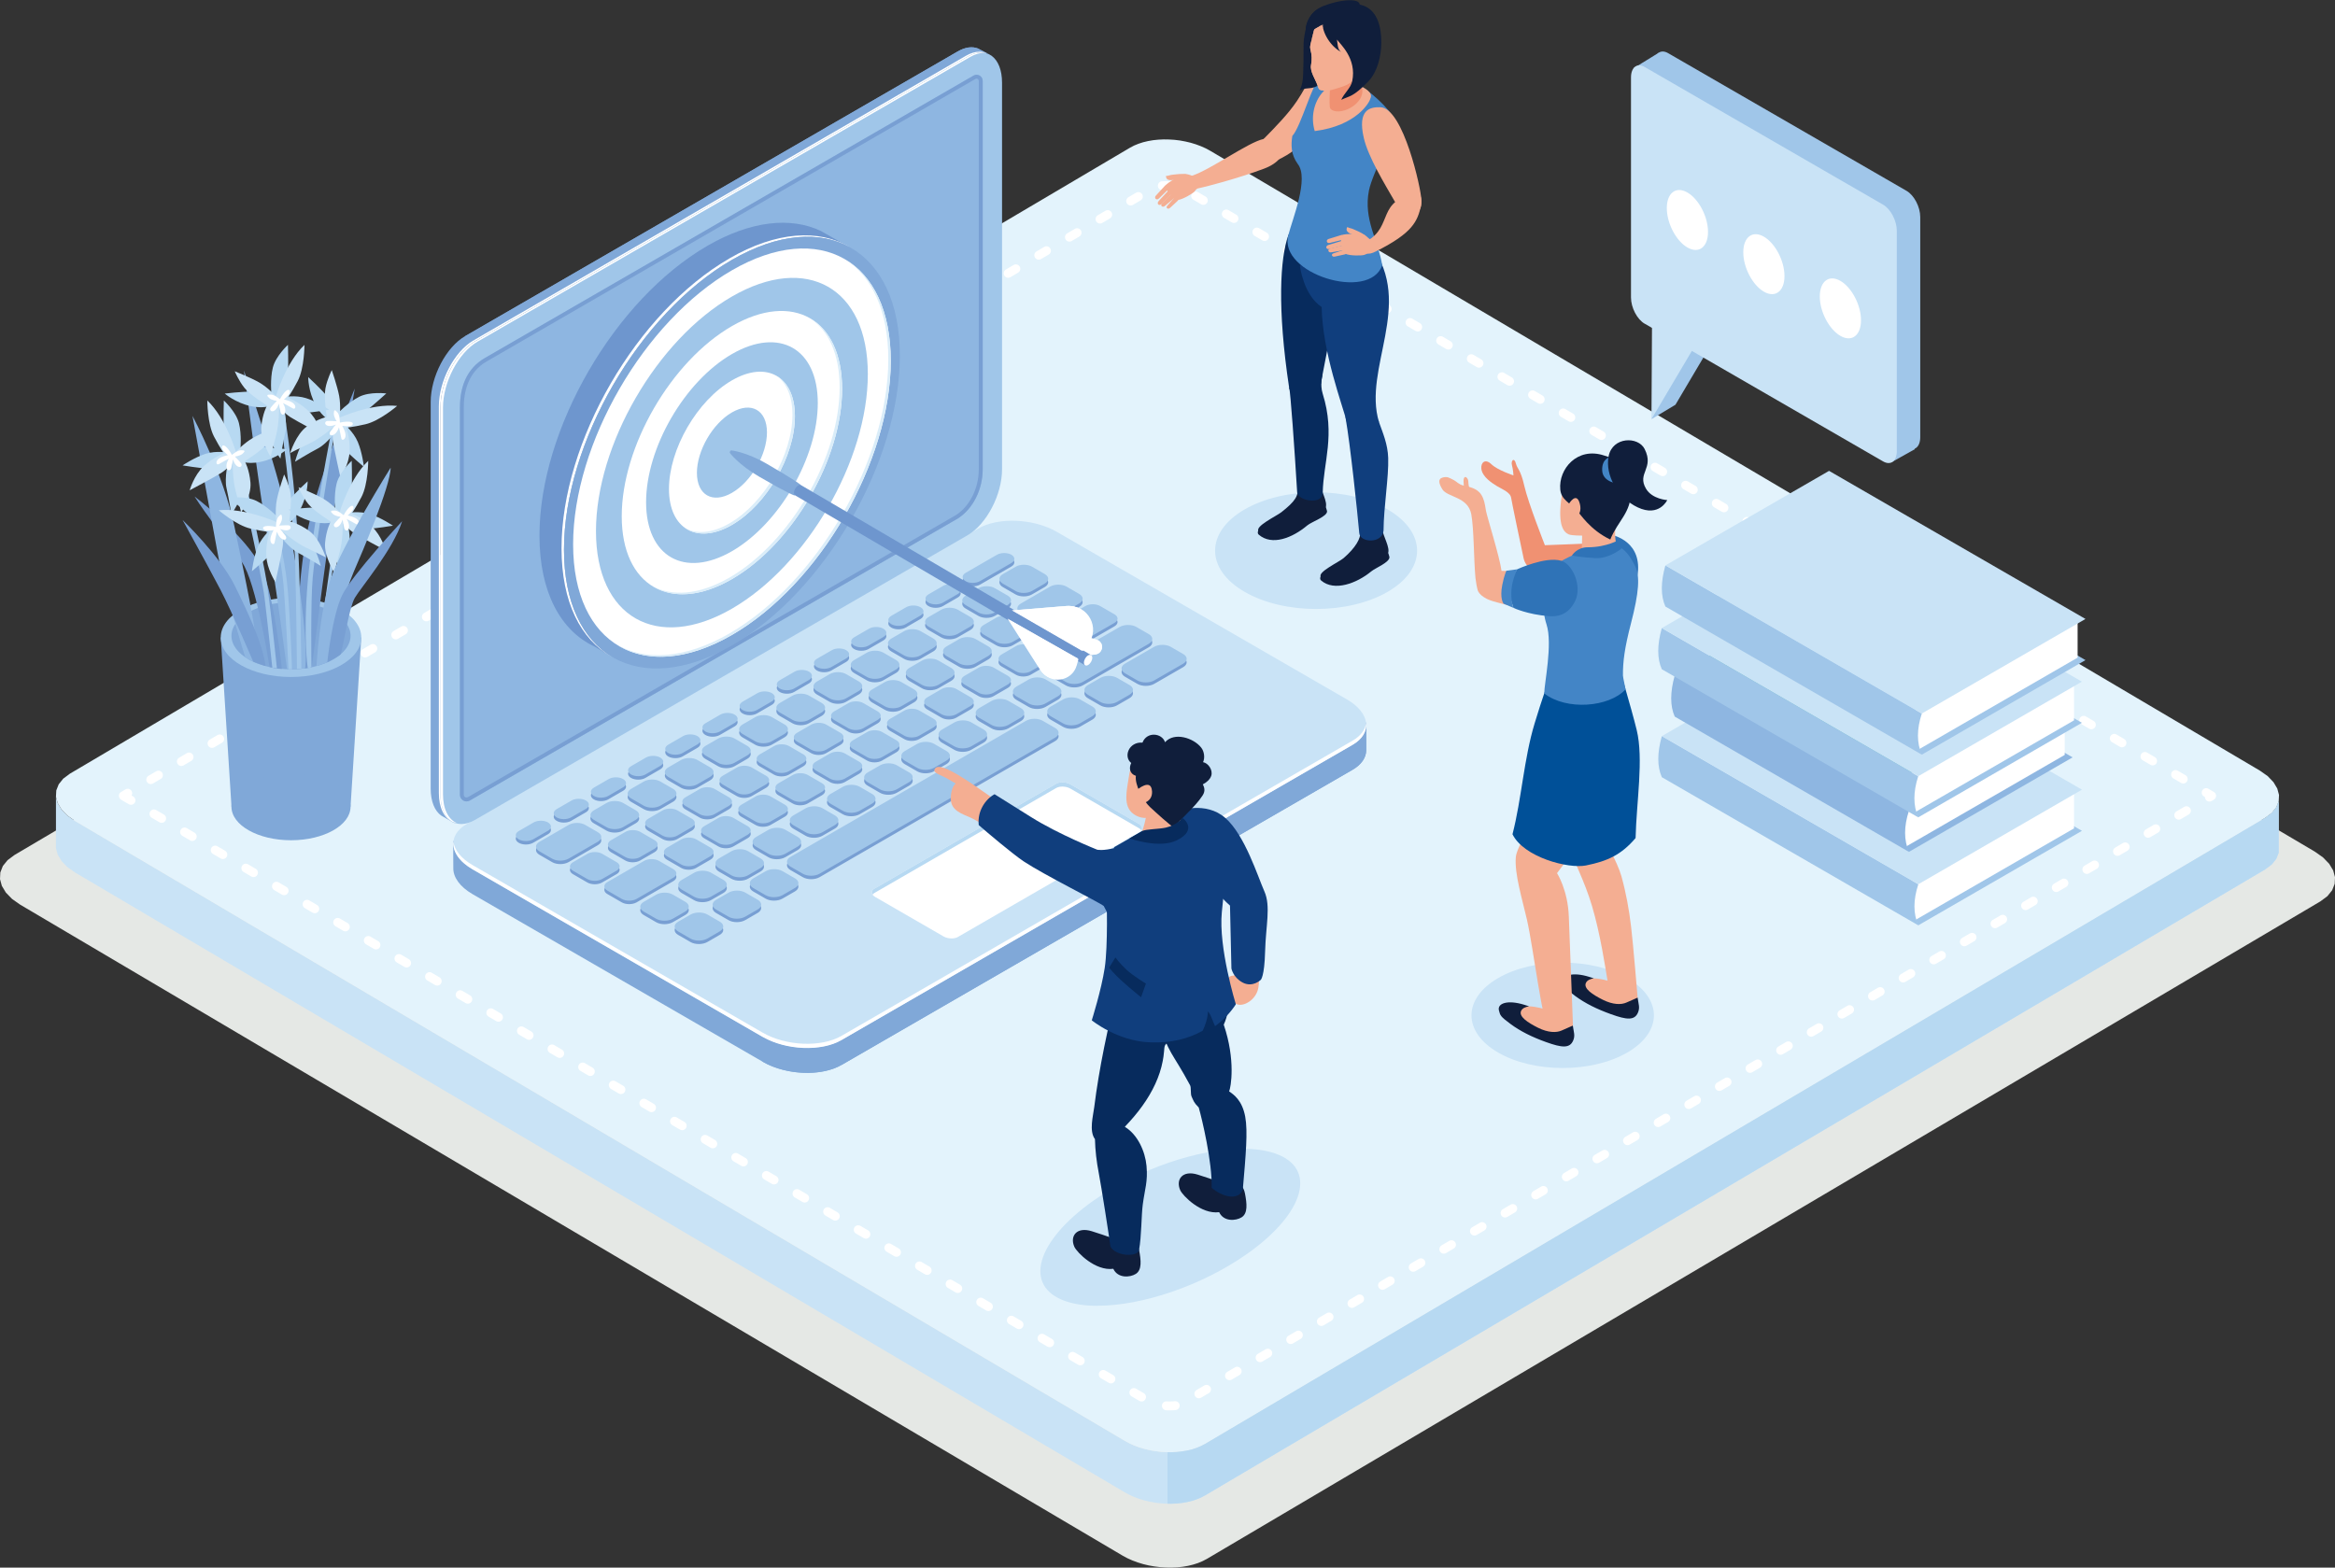 <?xml version="1.0" encoding="UTF-8"?><svg id="a" xmlns="http://www.w3.org/2000/svg" viewBox="0 0 560 376"><rect x="0" y="0" width="560" height="376" fill="#333333" stroke="none"/><defs><style>.d{fill:#00010d;}.d,.e,.f,.g,.h,.i,.j,.k,.l,.m,.n,.o,.p,.q,.r,.s,.t,.u,.v,.w,.x,.y,.z,.aa,.ab{fill-rule:evenodd;stroke-width:0px;}.e{fill:#005098;}.f{fill:#103e7d;}.g{fill:#101e3b;}.h{fill:#072b5d;}.i{fill:#4385c6;}.j{fill:#4ca7bd;}.k{fill:#789fd3;}.l{fill:#95c2e8;}.m{fill:#6e96ce;}.n{fill:#d7e8f7;}.o{fill:#c9daeb;}.p{fill:#c9e3f6;}.q{fill:#daedf9;}.r{fill:#d3ebef;}.s{fill:#e5e8e5;}.t{fill:#e3f3fc;}.u{fill:#fff;}.v{fill:#80a8d8;}.w{fill:#a0c6e9;}.x{fill:#8eb6e1;}.y{fill:#b7d9f2;}.z{fill:#f09172;}.aa{fill:#2f73b7;}.ab{fill:#f4ae92;}</style></defs><polygon class="s" points="3.5 205.06 270.57 47.34 271.59 46.8 272.69 46.35 273.85 45.97 275.08 45.68 276.36 45.46 277.68 45.32 279.03 45.26 280.39 45.27 281.77 45.36 283.14 45.53 284.5 45.78 285.84 46.1 287.15 46.49 288.41 46.96 289.62 47.51 290.77 48.13 555.16 204.27 557.13 205.66 558.6 207.18 559.56 208.77 560 210.39 559.92 212 559.32 213.53 558.18 214.95 556.5 216.2 289.43 373.92 288.41 374.45 287.31 374.91 286.15 375.28 284.92 375.58 283.64 375.8 282.32 375.94 280.97 376 279.61 375.98 278.23 375.89 276.86 375.72 275.5 375.48 274.16 375.16 272.85 374.76 271.59 374.29 270.38 373.75 269.23 373.13 4.84 216.99 2.87 215.6 1.4 214.08 .44 212.48 0 210.86 .08 209.26 .68 207.72 1.82 206.31 3.5 205.06"/><polygon class="p" points="546.5 204.54 546.5 192.19 545.92 193.65 544.84 195 543.25 196.18 288.98 346.35 288.01 346.85 286.96 347.29 285.85 347.65 284.68 347.93 283.46 348.13 282.21 348.27 280.93 348.33 279.63 348.31 278.32 348.22 277.01 348.06 275.71 347.83 274.44 347.52 273.19 347.15 271.99 346.7 270.84 346.18 269.75 345.59 18.03 196.94 16.15 195.61 14.76 194.17 13.85 192.65 13.42 191.11 13.42 203.46 13.85 205 14.76 206.52 16.15 207.97 18.03 209.29 269.75 357.95 270.84 358.53 271.99 359.05 273.19 359.5 274.44 359.88 275.71 360.18 277.01 360.42 278.32 360.58 279.63 360.66 280.93 360.68 282.21 360.62 283.46 360.49 284.68 360.28 285.85 360 286.96 359.64 288.01 359.21 288.98 358.7 543.25 208.54 544.84 207.35 545.92 206 546.5 204.54"/><polygon class="t" points="16.75 185.58 271.02 35.42 271.99 34.91 273.04 34.48 274.15 34.12 275.32 33.84 276.53 33.63 277.79 33.5 279.07 33.44 280.37 33.46 281.68 33.54 282.99 33.7 284.29 33.94 285.56 34.24 286.81 34.62 288.01 35.07 289.16 35.58 290.25 36.17 541.97 184.83 543.85 186.15 545.24 187.6 546.15 189.12 546.57 190.66 546.5 192.19 545.92 193.65 544.84 195 543.25 196.18 288.98 346.35 288.01 346.85 286.96 347.29 285.85 347.65 284.68 347.93 283.46 348.13 282.21 348.27 280.93 348.33 279.63 348.31 278.32 348.22 277.01 348.06 275.71 347.83 274.44 347.52 273.19 347.15 271.99 346.7 270.84 346.18 269.75 345.59 18.03 196.94 16.15 195.61 14.76 194.17 13.85 192.65 13.42 191.11 13.5 189.58 14.08 188.12 15.16 186.77 16.75 185.58"/><path class="u" d="M29.05,191.8h-.01s-.05-.04-.05-.04l-.07-.05-.05-.04-.04-.04-.04-.04-.04-.05-.05-.07-.03-.05h0s-.02-.05-.02-.05l-.02-.03-.03-.07v-.02s-.03-.05-.03-.05v-.02s-.02-.04-.02-.04h0c-.02-.09-.03-.16-.03-.23v-.08c0-.07.01-.15.03-.22h0s.01-.05.01-.05v-.02s.02-.05.02-.05v-.02s.04-.07.04-.07l.02-.03.02-.03h0s.01-.03.01-.03v-.02s.03-.03.03-.03l.03-.04.02-.02.02-.02h.01s.04-.05.04-.05l.06-.05.02-.02.04-.03h0s.02-.02.02-.02l.07-.04,1.06-.63c.51-.3,1.16-.13,1.46.38.21.35.19.77,0,1.09l.41.24c.51.3.67.95.38,1.46-.3.51-.95.68-1.46.38l-1.84-1.08h0ZM36.7,187.92c-.51.3-1.16.13-1.46-.38-.3-.51-.13-1.16.38-1.46l1.84-1.08c.51-.3,1.16-.13,1.46.38.3.51.13,1.16-.38,1.46l-1.84,1.08h0ZM44.04,183.58c-.51.3-1.16.13-1.46-.38-.3-.51-.13-1.16.38-1.46l1.84-1.08c.51-.3,1.16-.13,1.46.38.3.51.13,1.16-.38,1.46l-1.84,1.08h0ZM51.39,179.24c-.51.3-1.16.13-1.46-.38-.3-.51-.13-1.16.38-1.46l1.84-1.08c.51-.3,1.16-.13,1.46.38.3.51.13,1.16-.38,1.46l-1.84,1.08h0ZM58.74,174.91c-.51.3-1.16.13-1.46-.38-.3-.51-.13-1.16.38-1.46l1.84-1.08c.51-.3,1.16-.13,1.46.38.3.51.13,1.16-.38,1.46l-1.84,1.08h0ZM66.08,170.57c-.51.3-1.16.13-1.46-.38-.3-.51-.13-1.16.38-1.46l1.84-1.08c.51-.3,1.16-.13,1.46.38.3.51.13,1.16-.38,1.46l-1.84,1.08h0ZM73.43,166.23c-.51.3-1.16.13-1.46-.38-.3-.51-.13-1.16.38-1.46l1.84-1.08c.51-.3,1.16-.13,1.46.38.3.51.13,1.16-.38,1.46l-1.84,1.08h0ZM80.77,161.89c-.51.3-1.16.13-1.46-.38-.3-.51-.13-1.16.38-1.46l1.84-1.08c.51-.3,1.16-.13,1.46.38.3.51.13,1.16-.38,1.46l-1.84,1.08h0ZM88.11,157.55c-.51.3-1.16.13-1.46-.38-.3-.51-.13-1.16.38-1.46l1.84-1.08c.51-.3,1.16-.13,1.46.38.3.51.13,1.16-.38,1.46l-1.84,1.08h0ZM95.46,153.21c-.51.3-1.16.13-1.46-.38-.3-.51-.13-1.16.38-1.46l1.84-1.08c.51-.3,1.16-.13,1.46.38.3.51.13,1.16-.38,1.46l-1.84,1.08h0ZM102.8,148.88c-.51.3-1.16.13-1.46-.38-.3-.51-.13-1.16.38-1.46l1.84-1.08c.51-.3,1.16-.13,1.46.38.3.51.13,1.16-.38,1.46l-1.84,1.08h0ZM110.15,144.54c-.51.3-1.16.13-1.46-.38-.3-.51-.13-1.16.38-1.46l1.84-1.08c.51-.3,1.16-.13,1.46.38.3.51.13,1.16-.38,1.46l-1.84,1.08h0ZM117.49,140.2c-.51.3-1.16.13-1.46-.38-.3-.51-.13-1.16.38-1.46l1.84-1.08c.51-.3,1.16-.13,1.46.38.3.51.13,1.16-.38,1.46l-1.84,1.08h0ZM124.83,135.87c-.51.3-1.16.13-1.46-.38-.3-.51-.13-1.16.38-1.46l1.84-1.08c.51-.3,1.16-.13,1.46.38.3.51.13,1.16-.38,1.46l-1.84,1.08h0ZM132.18,131.53c-.51.3-1.16.13-1.46-.38-.3-.51-.13-1.16.38-1.46l1.84-1.08c.51-.3,1.16-.13,1.46.38.3.51.13,1.16-.38,1.46l-1.84,1.08h0ZM139.52,127.19c-.51.3-1.16.13-1.46-.38-.3-.51-.13-1.16.38-1.46l1.84-1.08c.51-.3,1.16-.13,1.46.38.3.51.13,1.16-.38,1.46l-1.84,1.08h0ZM146.86,122.86c-.51.3-1.16.13-1.46-.38-.3-.51-.13-1.16.38-1.46l1.84-1.08c.51-.3,1.16-.13,1.46.38.3.51.13,1.16-.38,1.46l-1.84,1.08h0ZM154.21,118.52c-.51.3-1.16.13-1.46-.38-.3-.51-.13-1.16.38-1.46l1.84-1.08c.51-.3,1.16-.13,1.46.38.3.51.13,1.16-.38,1.46l-1.84,1.08h0ZM161.55,114.18c-.51.3-1.16.13-1.46-.38-.3-.51-.13-1.16.38-1.46l1.84-1.08c.51-.3,1.16-.13,1.46.38.3.51.13,1.16-.38,1.46l-1.84,1.08h0ZM168.89,109.85c-.51.3-1.16.13-1.46-.38-.3-.51-.13-1.16.38-1.46l1.84-1.08c.51-.3,1.16-.13,1.46.38.3.51.13,1.16-.38,1.46l-1.84,1.08h0ZM176.24,105.51c-.51.3-1.16.13-1.46-.38-.3-.51-.13-1.16.38-1.46l1.84-1.08c.51-.3,1.16-.13,1.46.38.3.51.13,1.16-.38,1.46l-1.84,1.08h0ZM183.58,101.17c-.51.3-1.16.13-1.46-.38-.3-.51-.13-1.16.38-1.46l1.84-1.08c.51-.3,1.16-.13,1.46.38.3.51.13,1.16-.38,1.46l-1.84,1.08h0ZM190.93,96.84c-.51.3-1.16.13-1.46-.38-.3-.51-.13-1.16.38-1.46l1.84-1.08c.51-.3,1.16-.13,1.46.38.3.51.13,1.16-.38,1.46l-1.84,1.08h0ZM198.27,92.5c-.51.3-1.16.13-1.46-.38-.3-.51-.13-1.16.38-1.46l1.84-1.08c.51-.3,1.16-.13,1.46.38.3.51.13,1.16-.38,1.46l-1.84,1.08h0ZM205.61,88.16c-.51.3-1.16.13-1.46-.38-.3-.51-.13-1.16.38-1.46l1.84-1.08c.51-.3,1.16-.13,1.46.38.3.51.13,1.16-.38,1.46l-1.84,1.08h0ZM212.96,83.83c-.51.3-1.16.13-1.46-.38-.3-.51-.13-1.16.38-1.46l1.84-1.08c.51-.3,1.16-.13,1.46.38.3.51.13,1.16-.38,1.46l-1.84,1.08h0ZM220.3,79.49c-.51.3-1.16.13-1.46-.38-.3-.51-.13-1.16.38-1.46l1.84-1.08c.51-.3,1.16-.13,1.46.38.3.51.13,1.16-.38,1.46l-1.84,1.08h0ZM227.64,75.15c-.51.3-1.16.13-1.46-.38-.3-.51-.13-1.16.38-1.46l1.84-1.08c.51-.3,1.16-.13,1.46.38.3.51.13,1.16-.38,1.46l-1.84,1.08h0ZM234.99,70.82c-.51.3-1.16.13-1.46-.38-.3-.51-.13-1.16.38-1.46l1.84-1.08c.51-.3,1.16-.13,1.46.38.3.51.13,1.16-.38,1.46l-1.84,1.08h0ZM242.33,66.48c-.51.3-1.16.13-1.46-.38-.3-.51-.13-1.16.38-1.46l1.84-1.08c.51-.3,1.16-.13,1.46.38.3.51.13,1.16-.38,1.46l-1.84,1.08h0ZM249.67,62.14c-.51.3-1.16.13-1.46-.38-.3-.51-.13-1.16.38-1.46l1.84-1.08c.51-.3,1.16-.13,1.46.38.3.51.13,1.16-.38,1.46l-1.84,1.08h0ZM257.02,57.81c-.51.3-1.16.13-1.46-.38-.3-.51-.13-1.16.38-1.46l1.84-1.08c.51-.3,1.16-.13,1.46.38.3.51.13,1.16-.38,1.46l-1.84,1.08h0ZM264.36,53.47c-.51.3-1.16.13-1.46-.38-.3-.51-.13-1.16.38-1.46l1.84-1.08c.51-.3,1.16-.13,1.46.38.3.51.13,1.16-.38,1.46l-1.84,1.08h0ZM271.71,49.14c-.51.3-1.16.13-1.46-.38-.3-.51-.13-1.16.38-1.46l1.84-1.08c.51-.3,1.16-.13,1.46.38.3.51.13,1.16-.38,1.46l-1.84,1.08h0ZM278.81,45.62c-.59.03-1.09-.43-1.12-1.02s.43-1.09,1.01-1.12l.48-.02h.03s.01,0,.01,0h.05s.67,0,.67,0h.06s.69.05.69.05h.06s.25.04.25.04c.58.07,1,.6.93,1.19-.07.58-.6,1-1.19.93l-.22-.03-.64-.04h-.61s-.48.02-.48.02h0ZM280.7,43.53l-.14,2.13.14-2.13h0ZM286.21,47.91c-.51-.3-.68-.95-.38-1.46.3-.51.95-.68,1.46-.38l1.84,1.08c.51.3.67.95.38,1.46-.3.51-.95.68-1.46.38l-1.84-1.08h0ZM293.56,52.25c-.51-.3-.67-.95-.38-1.46.3-.51.95-.68,1.46-.38l1.84,1.08c.51.3.67.95.38,1.46-.3.51-.95.68-1.46.38l-1.84-1.08h0ZM300.9,56.58c-.51-.3-.67-.95-.38-1.46.3-.51.95-.68,1.46-.38l1.84,1.08c.51.3.68.95.38,1.46-.3.51-.95.68-1.46.38l-1.84-1.08h0ZM308.25,60.92c-.51-.3-.68-.95-.38-1.46.3-.51.95-.68,1.46-.38l1.84,1.08c.51.3.67.95.38,1.46-.3.51-.95.68-1.46.38l-1.84-1.08h0ZM315.6,65.26c-.51-.3-.67-.95-.38-1.46.3-.51.95-.68,1.46-.38l1.84,1.08c.51.3.67.95.38,1.46-.3.51-.95.68-1.46.38l-1.84-1.08h0ZM322.94,69.6c-.51-.3-.67-.95-.38-1.46.3-.51.95-.68,1.46-.38l1.84,1.08c.51.3.68.95.38,1.46-.3.51-.95.68-1.46.38l-1.84-1.08h0ZM330.29,73.94c-.51-.3-.67-.95-.38-1.46.3-.51.95-.68,1.46-.38l1.84,1.08c.51.3.67.95.38,1.46-.3.51-.95.68-1.46.38l-1.84-1.08h0ZM337.63,78.28c-.51-.3-.68-.95-.38-1.46.3-.51.95-.68,1.46-.38l1.84,1.08c.51.3.67.95.38,1.46-.3.51-.95.68-1.46.38l-1.84-1.08h0ZM344.97,82.62c-.51-.3-.67-.95-.38-1.46.3-.51.95-.68,1.46-.38l1.84,1.08c.51.3.67.95.38,1.46-.3.51-.95.68-1.46.38l-1.84-1.08h0ZM352.32,86.96c-.51-.3-.67-.95-.38-1.46.3-.51.95-.68,1.46-.38l1.84,1.08c.51.3.68.95.38,1.46-.3.51-.95.68-1.46.38l-1.84-1.08h0ZM359.66,91.29c-.51-.3-.67-.95-.38-1.46.3-.51.95-.68,1.46-.38l1.84,1.08c.51.3.68.95.38,1.46-.3.51-.95.68-1.46.38l-1.84-1.08h0ZM367.01,95.63c-.51-.3-.67-.95-.38-1.46.3-.51.95-.68,1.46-.38l1.84,1.08c.51.3.67.95.38,1.46-.3.51-.95.68-1.46.38l-1.84-1.08h0ZM374.35,99.97c-.51-.3-.68-.95-.38-1.46.3-.51.95-.68,1.46-.38l1.84,1.08c.51.3.67.95.38,1.46-.3.51-.95.68-1.46.38l-1.84-1.08h0ZM381.69,104.3c-.51-.3-.68-.95-.38-1.46.3-.51.95-.68,1.46-.38l1.84,1.08c.51.3.67.95.38,1.46-.3.51-.95.68-1.46.38l-1.84-1.08h0ZM389.04,108.64c-.51-.3-.67-.95-.38-1.46.3-.51.95-.68,1.46-.38l1.84,1.08c.51.3.67.95.38,1.46-.3.51-.95.68-1.46.38l-1.84-1.08h0ZM396.38,112.98c-.51-.3-.67-.95-.38-1.46.3-.51.95-.68,1.46-.38l1.84,1.08c.51.3.67.95.38,1.46-.3.51-.95.68-1.46.38l-1.84-1.08h0ZM403.72,117.31c-.51-.3-.67-.95-.38-1.46.3-.51.95-.68,1.46-.38l1.84,1.08c.51.3.67.95.38,1.46-.3.51-.95.68-1.46.38l-1.84-1.08h0ZM411.07,121.65c-.51-.3-.67-.95-.38-1.46.3-.51.95-.68,1.46-.38l1.84,1.08c.51.3.68.95.38,1.46-.3.51-.95.68-1.46.38l-1.84-1.08h0ZM418.41,125.99c-.51-.3-.67-.95-.38-1.46.3-.51.95-.68,1.46-.38l1.84,1.08c.51.3.68.95.38,1.46-.3.51-.95.68-1.46.38l-1.84-1.08h0ZM425.75,130.32c-.51-.3-.67-.95-.38-1.46.3-.51.95-.68,1.46-.38l1.84,1.08c.51.3.67.95.38,1.46-.3.51-.95.68-1.46.38l-1.84-1.08h0ZM433.1,134.66c-.51-.3-.68-.95-.38-1.46.3-.51.95-.68,1.46-.38l1.84,1.08c.51.3.67.95.38,1.46-.3.51-.95.68-1.46.38l-1.84-1.08h0ZM440.44,139c-.51-.3-.68-.95-.38-1.46.3-.51.95-.68,1.46-.38l1.84,1.08c.51.3.67.95.38,1.46-.3.51-.95.68-1.46.38l-1.84-1.08h0ZM447.78,143.33c-.51-.3-.67-.95-.38-1.46.3-.51.95-.68,1.46-.38l1.84,1.08c.51.3.67.95.38,1.46-.3.51-.95.68-1.46.38l-1.84-1.08h0ZM455.13,147.67c-.51-.3-.67-.95-.38-1.46.3-.51.95-.68,1.46-.38l1.84,1.08c.51.3.67.95.38,1.46-.3.51-.95.68-1.46.38l-1.84-1.08h0ZM462.47,152.01c-.51-.3-.67-.95-.38-1.46.3-.51.95-.68,1.46-.38l1.84,1.08c.51.3.67.95.38,1.46-.3.51-.95.68-1.46.38l-1.84-1.08h0ZM469.81,156.34c-.51-.3-.67-.95-.38-1.46.3-.51.95-.68,1.46-.38l1.84,1.08c.51.3.67.95.38,1.46s-.95.68-1.46.38l-1.84-1.08h0ZM477.16,160.68c-.51-.3-.67-.95-.38-1.46.3-.51.95-.68,1.46-.38l1.84,1.08c.51.3.68.95.38,1.46-.3.51-.95.68-1.46.38l-1.84-1.08h0ZM484.5,165.02c-.51-.3-.67-.95-.38-1.46.3-.51.95-.68,1.46-.38l1.84,1.08c.51.3.68.95.38,1.46-.3.51-.95.68-1.46.38l-1.84-1.08h0ZM491.85,169.35c-.51-.3-.67-.95-.38-1.46.3-.51.95-.68,1.46-.38l1.84,1.08c.51.3.67.95.38,1.46-.3.51-.95.68-1.46.38l-1.84-1.08h0ZM499.19,173.69c-.51-.3-.68-.95-.38-1.46.3-.51.95-.68,1.46-.38l1.84,1.08c.51.3.67.95.38,1.46-.3.51-.95.68-1.46.38l-1.84-1.08h0ZM506.53,178.02c-.51-.3-.68-.95-.38-1.46.3-.51.95-.68,1.46-.38l1.84,1.08c.51.3.67.95.38,1.46-.3.51-.95.68-1.46.38l-1.84-1.08h0ZM513.88,182.36c-.51-.3-.68-.95-.38-1.46.3-.51.95-.68,1.46-.38l1.84,1.08c.51.3.67.95.38,1.46-.3.51-.95.68-1.46.38l-1.84-1.08h0ZM521.22,186.7c-.51-.3-.67-.95-.38-1.46.3-.51.95-.68,1.46-.38l1.84,1.08c.51.3.67.95.38,1.46-.3.51-.95.68-1.46.38l-1.84-1.08h0ZM528.56,191.03c-.51-.3-.67-.95-.38-1.46.3-.51.95-.68,1.46-.38l1.31.77c.15.09.28.22.38.38.3.51.13,1.16-.38,1.46l-.53.31c-.51.3-1.16.13-1.46-.38-.1-.17-.15-.37-.15-.56l-.25-.15h0ZM523.83,193.53c.51-.3,1.16-.13,1.46.38.3.51.13,1.16-.38,1.46l-1.84,1.08c-.51.3-1.16.13-1.46-.38-.3-.51-.13-1.16.38-1.46l1.84-1.08h0ZM516.48,197.87c.51-.3,1.16-.13,1.46.38.3.51.13,1.16-.38,1.46l-1.84,1.08c-.51.3-1.16.13-1.46-.38-.3-.51-.13-1.16.38-1.46l1.84-1.08h0ZM509.14,202.21c.51-.3,1.16-.13,1.46.38.3.51.13,1.16-.38,1.46l-1.84,1.08c-.51.3-1.16.13-1.46-.38-.3-.51-.13-1.16.38-1.46l1.84-1.08h0ZM501.79,206.55c.51-.3,1.16-.13,1.46.38.3.51.13,1.16-.38,1.46l-1.84,1.08c-.51.3-1.16.13-1.46-.38-.3-.51-.13-1.16.38-1.46l1.84-1.08h0ZM494.45,210.89c.51-.3,1.16-.13,1.46.38s.13,1.16-.38,1.46l-1.84,1.08c-.51.3-1.16.13-1.46-.38-.3-.51-.13-1.16.38-1.46l1.84-1.08h0ZM487.1,215.23c.51-.3,1.16-.13,1.46.38.3.51.13,1.16-.38,1.46l-1.84,1.08c-.51.3-1.16.13-1.46-.38-.3-.51-.13-1.16.38-1.46l1.84-1.08h0ZM479.76,219.57c.51-.3,1.16-.13,1.46.38.3.51.13,1.16-.38,1.46l-1.84,1.08c-.51.3-1.16.13-1.46-.38-.3-.51-.13-1.16.38-1.46l1.84-1.08h0ZM472.41,223.9c.51-.3,1.16-.13,1.46.38.3.51.13,1.16-.38,1.46l-1.84,1.08c-.51.3-1.16.13-1.46-.38-.3-.51-.13-1.16.38-1.46l1.84-1.08h0ZM465.07,228.24c.51-.3,1.16-.13,1.46.38.3.51.13,1.16-.38,1.46l-1.84,1.08c-.51.3-1.16.13-1.46-.38-.3-.51-.13-1.16.38-1.46l1.84-1.08h0ZM457.73,232.58c.51-.3,1.16-.13,1.46.38.3.51.13,1.16-.38,1.46l-1.84,1.08c-.51.3-1.16.13-1.46-.38-.3-.51-.13-1.16.38-1.46l1.84-1.08h0ZM450.38,236.92c.51-.3,1.16-.13,1.46.38.3.51.13,1.16-.38,1.46l-1.84,1.08c-.51.3-1.16.13-1.46-.38-.3-.51-.13-1.16.38-1.46l1.84-1.08h0ZM443.04,241.25c.51-.3,1.16-.13,1.46.38.3.51.13,1.16-.38,1.46l-1.84,1.08c-.51.3-1.16.13-1.46-.38-.3-.51-.13-1.16.38-1.46l1.84-1.08h0ZM435.69,245.59c.51-.3,1.16-.13,1.46.38.3.51.13,1.16-.38,1.46l-1.84,1.08c-.51.3-1.16.13-1.46-.38-.3-.51-.13-1.16.38-1.46l1.84-1.08h0ZM428.35,249.93c.51-.3,1.16-.13,1.46.38.3.51.13,1.16-.38,1.46l-1.84,1.08c-.51.3-1.16.13-1.46-.38-.3-.51-.13-1.16.38-1.46l1.84-1.08h0ZM421.01,254.26c.51-.3,1.16-.13,1.46.38.3.51.13,1.16-.38,1.46l-1.84,1.08c-.51.3-1.16.13-1.46-.38-.3-.51-.13-1.16.38-1.46l1.84-1.08h0ZM413.66,258.6c.51-.3,1.16-.13,1.46.38.3.51.13,1.16-.38,1.46l-1.84,1.08c-.51.3-1.16.13-1.46-.38-.3-.51-.13-1.16.38-1.46l1.84-1.08h0ZM406.32,262.94c.51-.3,1.16-.13,1.46.38.3.51.13,1.16-.38,1.46l-1.84,1.08c-.51.3-1.16.13-1.46-.38-.3-.51-.13-1.16.38-1.46l1.84-1.08h0ZM398.98,267.27c.51-.3,1.16-.13,1.46.38.3.51.13,1.16-.38,1.46l-1.84,1.08c-.51.3-1.16.13-1.46-.38-.3-.51-.13-1.16.38-1.46l1.84-1.08h0ZM391.63,271.61c.51-.3,1.16-.13,1.46.38.3.51.13,1.16-.38,1.46l-1.84,1.08c-.51.3-1.16.13-1.46-.38-.3-.51-.13-1.16.38-1.46l1.84-1.08h0ZM384.29,275.95c.51-.3,1.16-.13,1.46.38.3.51.13,1.16-.38,1.46l-1.84,1.08c-.51.3-1.16.13-1.46-.38-.3-.51-.13-1.16.38-1.46l1.84-1.08h0ZM376.95,280.28c.51-.3,1.16-.13,1.46.38.3.51.13,1.16-.38,1.46l-1.84,1.08c-.51.3-1.16.13-1.46-.38-.3-.51-.13-1.16.38-1.46l1.84-1.08h0ZM369.6,284.62c.51-.3,1.16-.13,1.46.38.3.51.13,1.16-.38,1.46l-1.84,1.08c-.51.3-1.16.13-1.46-.38-.3-.51-.13-1.16.38-1.46l1.84-1.08h0ZM362.26,288.96c.51-.3,1.16-.13,1.46.38.3.51.13,1.16-.38,1.46l-1.84,1.08c-.51.3-1.16.13-1.46-.38-.3-.51-.13-1.16.38-1.46l1.84-1.08h0ZM354.91,293.29c.51-.3,1.16-.13,1.46.38.3.51.13,1.16-.38,1.46l-1.84,1.08c-.51.3-1.16.13-1.46-.38-.3-.51-.13-1.16.38-1.46l1.84-1.08h0ZM347.57,297.63c.51-.3,1.16-.13,1.46.38.3.51.13,1.16-.38,1.46l-1.84,1.08c-.51.3-1.16.13-1.46-.38-.3-.51-.13-1.16.38-1.46l1.84-1.08h0ZM340.23,301.97c.51-.3,1.16-.13,1.46.38.3.51.13,1.16-.38,1.46l-1.84,1.08c-.51.3-1.16.13-1.46-.38-.3-.51-.13-1.16.38-1.46l1.84-1.08h0ZM332.88,306.3c.51-.3,1.16-.13,1.46.38.3.51.13,1.16-.38,1.46l-1.84,1.08c-.51.3-1.16.13-1.46-.38-.3-.51-.13-1.16.38-1.46l1.84-1.08h0ZM325.54,310.64c.51-.3,1.16-.13,1.46.38.3.51.13,1.16-.38,1.46l-1.84,1.08c-.51.3-1.16.13-1.46-.38-.3-.51-.13-1.16.38-1.46l1.84-1.08h0ZM318.2,314.97c.51-.3,1.16-.13,1.46.38.3.51.13,1.16-.38,1.46l-1.84,1.08c-.51.3-1.16.13-1.46-.38-.3-.51-.13-1.16.38-1.46l1.84-1.08h0ZM310.85,319.31c.51-.3,1.16-.13,1.46.38.3.51.13,1.16-.38,1.46l-1.84,1.08c-.51.3-1.16.13-1.46-.38-.3-.51-.13-1.16.38-1.46l1.84-1.08h0ZM303.51,323.65c.51-.3,1.16-.13,1.46.38.3.51.13,1.16-.38,1.46l-1.84,1.08c-.51.3-1.16.13-1.46-.38-.3-.51-.13-1.16.38-1.46l1.84-1.08h0ZM296.17,327.98c.51-.3,1.16-.13,1.46.38.3.51.13,1.16-.38,1.46l-1.84,1.08c-.51.3-1.16.13-1.46-.38-.3-.51-.13-1.16.38-1.46l1.84-1.08h0ZM288.82,332.32c.51-.3,1.16-.13,1.46.38.3.51.13,1.16-.38,1.46l-1.84,1.08c-.51.3-1.16.13-1.46-.38-.3-.51-.13-1.16.38-1.46l1.84-1.08h0ZM281.74,336.09c.59-.06,1.11.36,1.17.95.06.59-.36,1.11-.95,1.17l-.48.05h-.02s-.04,0-.04,0l-.61.03h-.03s-.01,0-.01,0h-.05s-.67,0-.67,0h-.06s-.33-.03-.33-.03c-.59-.04-1.03-.55-.99-1.14.04-.59.55-1.03,1.14-.99l.31.02h.61s.57-.02.57-.02l.46-.05h0ZM274.32,334.17c.51.3.67.95.38,1.46-.3.51-.95.68-1.46.38l-1.84-1.08c-.51-.3-.68-.95-.38-1.46.3-.51.95-.68,1.46-.38l1.84,1.08h0ZM266.97,329.83c.51.3.68.95.38,1.46-.3.51-.95.68-1.46.38l-1.84-1.08c-.51-.3-.67-.95-.38-1.46.3-.51.95-.68,1.46-.38l1.84,1.08h0ZM259.62,325.49c.51.3.67.95.38,1.46-.3.51-.95.68-1.46.38l-1.84-1.08c-.51-.3-.68-.95-.38-1.46.3-.51.95-.68,1.46-.38l1.84,1.08h0ZM252.28,321.15c.51.3.68.95.38,1.46-.3.51-.95.68-1.46.38l-1.84-1.08c-.51-.3-.67-.95-.38-1.46.3-.51.95-.68,1.46-.38l1.84,1.08h0ZM244.93,316.82c.51.3.67.95.38,1.46-.3.51-.95.68-1.46.38l-1.84-1.08c-.51-.3-.67-.95-.38-1.46.3-.51.95-.68,1.46-.38l1.84,1.08h0ZM237.59,312.48c.51.3.67.95.38,1.46-.3.51-.95.68-1.46.38l-1.84-1.08c-.51-.3-.68-.95-.38-1.46.3-.51.95-.68,1.46-.38l1.84,1.08h0ZM230.24,308.14c.51.3.68.95.38,1.46s-.95.68-1.46.38l-1.84-1.08c-.51-.3-.67-.95-.38-1.46.3-.51.95-.68,1.46-.38l1.84,1.08h0ZM222.9,303.8c.51.3.68.95.38,1.46-.3.51-.95.68-1.46.38l-1.84-1.08c-.51-.3-.67-.95-.38-1.46.3-.51.95-.68,1.46-.38l1.84,1.08h0ZM215.55,299.46c.51.3.67.95.38,1.46-.3.51-.95.68-1.46.38l-1.84-1.08c-.51-.3-.67-.95-.38-1.46.3-.51.95-.68,1.46-.38l1.84,1.08h0ZM208.21,295.12c.51.3.67.95.38,1.46-.3.51-.95.68-1.46.38l-1.84-1.08c-.51-.3-.68-.95-.38-1.46.3-.51.95-.68,1.46-.38l1.84,1.08h0ZM200.87,290.79c.51.3.68.95.38,1.46-.3.51-.95.68-1.46.38l-1.84-1.08c-.51-.3-.67-.95-.38-1.46.3-.51.95-.68,1.46-.38l1.84,1.08h0ZM193.52,286.45c.51.3.68.95.38,1.46-.3.51-.95.68-1.46.38l-1.84-1.08c-.51-.3-.67-.95-.38-1.46.3-.51.95-.68,1.46-.38l1.84,1.08h0ZM186.18,282.11c.51.3.68.95.38,1.46-.3.51-.95.68-1.46.38l-1.84-1.08c-.51-.3-.67-.95-.38-1.46.3-.51.95-.68,1.46-.38l1.84,1.08h0ZM178.84,277.78c.51.3.67.95.38,1.46-.3.51-.95.68-1.46.38l-1.84-1.08c-.51-.3-.67-.95-.38-1.46.3-.51.95-.68,1.46-.38l1.84,1.08h0ZM171.49,273.44c.51.3.67.95.38,1.46-.3.51-.95.68-1.46.38l-1.84-1.08c-.51-.3-.67-.95-.38-1.46.3-.51.95-.68,1.46-.38l1.84,1.08h0ZM164.15,269.1c.51.3.67.95.38,1.46-.3.51-.95.68-1.46.38l-1.84-1.08c-.51-.3-.68-.95-.38-1.46.3-.51.95-.68,1.46-.38l1.84,1.08h0ZM156.8,264.77c.51.3.67.95.38,1.46-.3.51-.95.68-1.46.38l-1.84-1.08c-.51-.3-.68-.95-.38-1.46.3-.51.95-.68,1.46-.38l1.84,1.08h0ZM149.46,260.43c.51.3.67.95.38,1.46-.3.51-.95.68-1.46.38l-1.84-1.08c-.51-.3-.68-.95-.38-1.46.3-.51.95-.68,1.46-.38l1.84,1.08h0ZM142.12,256.09c.51.3.68.95.38,1.46-.3.51-.95.68-1.46.38l-1.84-1.08c-.51-.3-.67-.95-.38-1.46.3-.51.95-.68,1.46-.38l1.84,1.08h0ZM134.77,251.76c.51.3.68.95.38,1.46-.3.51-.95.68-1.46.38l-1.84-1.08c-.51-.3-.67-.95-.38-1.46.3-.51.95-.68,1.46-.38l1.84,1.08h0ZM127.43,247.42c.51.3.68.95.38,1.46-.3.51-.95.68-1.46.38l-1.84-1.08c-.51-.3-.67-.95-.38-1.46.3-.51.95-.68,1.46-.38l1.84,1.08h0ZM120.09,243.08c.51.3.67.95.38,1.46-.3.51-.95.68-1.46.38l-1.84-1.08c-.51-.3-.67-.95-.38-1.46.3-.51.95-.68,1.46-.38l1.84,1.08h0ZM112.74,238.75c.51.3.67.95.38,1.46-.3.51-.95.68-1.46.38l-1.84-1.08c-.51-.3-.67-.95-.38-1.46.3-.51.95-.68,1.46-.38l1.84,1.08h0ZM105.4,234.41c.51.3.67.95.38,1.46-.3.51-.95.68-1.46.38l-1.84-1.08c-.51-.3-.68-.95-.38-1.46.3-.51.95-.68,1.46-.38l1.84,1.08h0ZM98.06,230.07c.51.3.67.95.38,1.46-.3.51-.95.68-1.46.38l-1.84-1.08c-.51-.3-.68-.95-.38-1.46.3-.51.95-.68,1.46-.38l1.84,1.08h0ZM90.71,225.74c.51.3.67.95.38,1.46-.3.51-.95.68-1.46.38l-1.84-1.08c-.51-.3-.68-.95-.38-1.46.3-.51.95-.68,1.46-.38l1.84,1.08h0ZM83.37,221.4c.51.3.68.95.38,1.46-.3.51-.95.68-1.46.38l-1.84-1.08c-.51-.3-.67-.95-.38-1.46.3-.51.95-.68,1.46-.38l1.84,1.08h0ZM76.03,217.06c.51.3.68.95.38,1.46-.3.51-.95.68-1.46.38l-1.84-1.08c-.51-.3-.67-.95-.38-1.46.3-.51.95-.68,1.46-.38l1.84,1.08h0ZM68.68,212.73c.51.3.68.95.38,1.46s-.95.68-1.46.38l-1.84-1.08c-.51-.3-.67-.95-.38-1.46.3-.51.95-.68,1.46-.38l1.84,1.08h0ZM61.34,208.39c.51.3.67.95.38,1.46-.3.51-.95.68-1.46.38l-1.84-1.08c-.51-.3-.67-.95-.38-1.46.3-.51.95-.68,1.46-.38l1.84,1.08h0ZM53.99,204.06c.51.3.67.95.38,1.46-.3.51-.95.68-1.46.38l-1.84-1.08c-.51-.3-.67-.95-.38-1.46.3-.51.95-.68,1.46-.38l1.84,1.08h0ZM46.65,199.72c.51.3.67.95.38,1.46-.3.51-.95.68-1.46.38l-1.84-1.08c-.51-.3-.68-.95-.38-1.46.3-.51.95-.68,1.46-.38l1.84,1.08h0ZM39.31,195.38c.51.3.67.95.38,1.46-.3.51-.95.68-1.46.38l-1.84-1.08c-.51-.3-.68-.95-.38-1.46.3-.51.95-.68,1.46-.38l1.84,1.08Z"/><polygon class="y" points="543.25 196.18 288.98 346.35 288.01 346.85 286.96 347.29 285.85 347.65 284.68 347.93 283.46 348.13 282.21 348.27 280.93 348.33 280 348.32 280 360.67 280.93 360.68 282.21 360.62 283.46 360.49 284.68 360.28 285.85 360 286.96 359.64 288.01 359.21 288.98 358.7 543.25 208.54 544.84 207.35 545.92 206 546.5 204.54 546.5 192.19 545.92 193.65 544.84 195 543.25 196.18"/><path class="p" d="M263.26,313.21c-2.92,0-5.55-.36-7.75-1.13-10.15-3.54-7.12-14.33,6.76-24.12,10.89-7.65,25.22-12.42,35.79-12.42,2.93,0,5.57.37,7.77,1.13,10.15,3.52,7.13,14.31-6.77,24.1-10.89,7.66-25.22,12.42-35.8,12.42Z"/><path class="p" d="M315.64,146.07c-6.2,0-12.4-1.37-17.13-4.1-9.46-5.46-9.46-14.32,0-19.79,4.73-2.73,10.93-4.1,17.13-4.1s12.4,1.36,17.13,4.1c9.45,5.47,9.46,14.33,0,19.79-4.73,2.73-10.93,4.1-17.13,4.1Z"/><path class="g" d="M333.22,133.57c.19,1.27-3.31,2.62-4.38,3.5-3.4,2.81-8.84,4.9-12,2.16-.36-.31-.35-.98.51-1.81,3.1-.61,14.13-11.47,15.87-3.85Z"/><path class="ab" d="M303.06,33.33c-3.69.77-12.62,7.33-17.19,8.82-2.84.76.3,4.24,1.29,3.08,1.59-.3,9.71-2.41,16.01-4.78,6.82-2.56,5.67-8.32-.1-7.12Z"/><path class="h" d="M308.97,56.45c-1.96,5.47-2.68,17.47.2,36.53.36,2.41,4.81,1.69,7.65-.94.37-3.45,5.77-26.28,3.2-27.96-2.57-1.68-7.92-13.59-11.06-7.63Z"/><path class="f" d="M311.77,63.84s.83,6.92,5.2,9.8c.2,10.96,5.02,23.55,6.11,27.86,1.02,2.21,6,3.5,7.64-.27-3.92-12.86,8.49-28.19-1.81-42.22-2.68-1.5-15.24-1.63-17.13,4.83Z"/><path class="ab" d="M311.03,24.24c-2.11,3.13-5.08,6.15-7.98,9.1-2.1,4.2,2.77,5.27,3.56,4.93,1.3-.55,9.07-4.42,12.77-14.2,3.1-4.58.14-5.3-1.99-6.57-3.17-.36-3.26,2.16-6.36,6.74Z"/><path class="i" d="M334.28,28.59c-.78-2.42-6.17-7.12-8.31-8.1-4.03-1.33-6.01-1.77-9.43-1.63-1.66.62-4.51,11.51-6.61,13.75-.33,2.24-.33,4.45,1.3,6.71,2.79,3.47-1.28,13.22-2.27,17.13-2.4,9.16,19.45,15.98,22.54,7.17-1.01-6.09-4.55-10.99-3.19-17.92.86-4.36,6.71-14.8,5.97-17.11Z"/><path class="ab" d="M315.31,31.44c10.12-1.29,13.19-6.99,13.32-7.75.88-1.55-1.66-2.74-2.66-3.2-7.25-3.3-12.69,4.17-10.66,10.95Z"/><path class="z" d="M319.4,17.72c-.3.64-.82,7.73-.35,8.31,1.77,2.16,8.73-.95,7.56-5.17-.71-2.52.11-6.02-.37-6.51-1.6-1.62-5.45,1.07-6.84,3.38Z"/><path class="d" d="M331.68.02l-.1-.02.1.02Z"/><path class="g" d="M331.56,127.02c.04,1.42,1.98,4.43,1.29,5.77-.67,1.31-2.3,1.6-3.9,2.73-1.41,1-2.19,1.88-2.85,2.35-1.04.75-6.84,3.22-9.28.54-1.04-1.14,4.29-3.57,5.42-4.55,2.87-2.46,4.23-4.9,3.91-6.16,1.42-3.76,5.38-.89,5.41-.69Z"/><path class="f" d="M330.72,101.23c.93,2.64,2.1,5.28,2.21,8.61.15,4.64-1.08,11.71-1.12,17.44-.29,3.15-5.61,2.95-5.82.6-.47-5.25-2.13-21.11-3.3-27.75-.06-.82.76-.93,1.54-1.18,3.99-.04,4.3-1.45,6.49,2.27Z"/><path class="g" d="M318.26,122.58c.19,1.27-3.67,2.55-4.73,3.44-3.57,3.01-8.48,4.96-11.65,2.22-.36-.31-.35-.98.51-1.81,3.1-.61,14.13-11.47,15.87-3.85Z"/><path class="g" d="M316.6,116.03c.04,1.42,1.98,4.43,1.29,5.78-.67,1.31-3.39,2.07-4.98,3.2-1.41,1-1.68,1.74-2.34,2.21-1.04.75-6.26,2.89-8.7.2-1.04-1.14,4.24-3.63,5.42-4.55,3.3-2.58,4.22-3.96,3.91-6.16,1.42-3.77,5.38-.89,5.41-.69Z"/><path class="h" d="M317.17,89.91s-.65,2.29.05,4.52c3.11,9.96.14,16.49.01,23.75-.05,3.09-6.15,1.93-6.14-.2-.61-10.15-1.61-24.26-1.91-25l8-3.07Z"/><path class="ab" d="M328.75,57.53c-.8-.51-1.14-1.14-1.82-1.3-.45-.12-4.27-.25-5.15.16-.66.04.28,4.06.86,4.48,1.16.52,3.98.47,4.57.26.88-.31,1.03-.5,1.47-.53.22-.01,3-1.19.07-3.07Z"/><path class="ab" d="M322.22,59.97l-2.45.81c-.62.21-.31.91.33.77l2.47-.54c.62-.14.3-1.26-.34-1.04Z"/><path class="ab" d="M322.71,59.31h0c-.08-.31-.4-.51-.71-.43l-2.96.73c-.75.19-.53,1.03.23.91l3.01-.5c.32-.05.51-.4.43-.71Z"/><path class="ab" d="M322.54,58.2h0c-.09-.31-.43-.52-.76-.42l-3.2.98c-.81.25-.57,1.16.25.96l3.24-.8c.34-.09.56-.41.48-.72Z"/><path class="ab" d="M321.59,56.4l-2.94.91c-.74.23-.49,1.15.26.96l2.96-.73c.77-.19.43-1.36-.28-1.14Z"/><path class="ab" d="M328.13,57.61c-.08-.51-.61-1.15-1.37-1.59-.75-.44-1.66-.81-1.99-.96-.84-.4-.82-.21-1.66-.6-.25.47-.43,1.17,1.13,1.74.24.26.17.52,1.37.83.46,2.37,2.7,1.55,2.51.57Z"/><path class="ab" d="M339.72,46.54c-9.52,1.35-5.61,7.71-11.77,11.2-.46.12-1.96,4.65,2.07,2.54,8.82-4.42,9.93-7.2,10.78-10.95.23-1,.22-2.97-1.07-2.79Z"/><path class="ab" d="M327.09,33.14c1.06,4.52,4.94,10.91,7.58,15.47.75,1.45,1.79,1.06,2.85,1.35,1.06.29,1.96.81,2.46.67.78-.21.99-1.43.86-3.02.02-1.99-4.23-21.71-9.79-21.89-2.49-.08-5.56.56-3.96,7.42Z"/><path class="ab" d="M286.14,42.26c-.94-.38-1.53-.63-2.34-.44-.45.12-3.81,1.94-4.36,2.73-.55.37,2.29,3.36,3,3.43,1.26-.14,3.67-1.6,4.08-2.08.6-.71.49-.95.51-1.19.04-.49.07-2.07-.89-2.46Z"/><path class="ab" d="M281.64,47.43l-1.71,1.94c-.43.49.19.94.67.5l1.86-1.72c.46-.43-.37-1.24-.82-.72Z"/><path class="ab" d="M281.72,46.62h0c-.22-.23-.6-.23-.83-.01l-2.18,2.13c-.55.54.06,1.16.66.66l2.34-1.95c.25-.21.24-.6.01-.83Z"/><path class="ab" d="M281.02,45.74h0c-.24-.22-.63-.23-.87.03l-2.27,2.46c-.57.62.09,1.29.7.7l2.39-2.33c.25-.25.27-.64.05-.87Z"/><path class="ab" d="M279.29,44.66l-2.08,2.26c-.52.57.16,1.24.71.7l2.18-2.13c.57-.55-.31-1.39-.82-.84Z"/><path class="ab" d="M285.55,42.4c-.32-.4-1.11-.68-1.98-.68-.87,0-1.84.14-2.2.17-.93.08-.81.24-1.74.32.02.53.22,1.22,1.85.94.34.1.41.36,1.61.03,1.6,1.81,3.11-.02,2.46-.77Z"/><path class="g" d="M314.71,4.08c-1.08,0-2,4.26-2.07,6.27-.05,1.68.02,3.57-.05,5.24-.09,2.17.1,4.26-.96,6.22.89-.78,2.38-.49,3.46-.85,2.63-.88,4.06-3,5.45-5.31l-5.82-11.58Z"/><path class="ab" d="M327.1,4.88c-1.46-2.72-5.17-1.52-8.25-1.26-3.11.27-3.28,1.62-4.59,7.2-.29,1.25.7,1.87.16,4.81-.28,1.54,1.05,3.38,1.55,4.84.29.87.28,1.11,1.26,1.26.86.13,1.81-.04,2.61-.29,1.54-.48,3.37-.87,4.52-2.03,1.26-1.26,1.48-3.13,1.84-4.75.61-2.69,2.26-7.22.89-9.78Z"/><path class="g" d="M317.16,5.03c-.22,2.8,2.09,6.24,4.49,7.43-.92-.59-.83-2-1.01-2.97.74,1.05,4.8,4.55,3.66,9.98-.35,1.67-1.96,2.9-2.63,4.47,2.09-1,2.84-.62,6.51-4.44,2.16-2.25,3.07-6.01,3.1-9.18.04-3.74-.89-8.16-4.9-9.16-2.28-.57-5.84,0-7.82,1.58-1.3,1.03-1.86,2.44-1.22,4.08l-.19-1.8Z"/><path class="g" d="M320.58,6.19l-.12.05c.49.26,1,.72,1.34,1.12l-.08-.38c.41.23.69.85,1.08.98,0-.45-.21-.96-.36-1.39.22.1.37.3.59.39v-.4c.3.17.51.18.64-.18l.13.31c.08-.64.45-.05.75-.4l.25.03.11-.36.44.17.1-.38v-.16c.24.09.42.29.67.35v-.34c.22.09.46.16.68.16l-.08-.25c.33-.03.67.19.99.25-.12-.35-.23-.74-.48-1.03.25-.01.48.06.71.13l-.08-.31.49.17-.04-.25.15.12v-.62s.13.16.13.16c-.08-.36-.89-1.54-1.22-1.71l.27.53c-.33.07-.58-.14-.86-.26l.12.45c-.23-.26-.54-.28-.84-.31l.08.52c-.25-.06-.5-.17-.76-.2-.14.2-.49-.05-.73-.04l.07.43c-.36-.22-.8-.33-1.21-.44.21.42.79.65.85,1.16-.56-.23-.85-.49-1.48-.49l.29.18h-.48s.23.49.23.49l-.27-.16.08.44h-.36s.09.19.09.19c-.23.05-.59-.11-.86-.13l.21.47c-.38-.16-.82-.33-1.22-.42l.41.44c-.37.03-.74-.09-1.09-.12.26.44.41.67.54,1.18l.14-.14Z"/><path class="g" d="M317.73,5.78c-.73.06-2.11.92-2.75,1.32-.82.51-1.66,1.22-1.94,2.07.22-1.02,0-2.16.29-3.22.42-1.54,1.42-3,2.76-3.82,2.96-1.81,9.85-3.06,10.01-1.03l-8.37,4.68Z"/><path class="ab" d="M316.08,13.33c.12-.67-1.09-1.41-1.52-2.14-.43-.73.75-4,.75-4l-.15-.02c-.27.95-.54,2.13-.89,3.64-.29,1.25.7,1.87.16,4.81-.28,1.54,1.05,3.38,1.55,4.84.26.78.32,1.05,1.01,1.2l.1-.51c.14-.77-1.28-3.41-1.78-4.36-.5-.95.59-2.43.77-3.46Z"/><path class="g" d="M316.08,2.13c-1.35.82-2.35,2.27-2.76,3.82-.28,1.06-.07,2.2-.29,3.22.29-.85,1.12-1.56,1.94-2.07.36-.22.93-.57,1.51-.86.38-2.01.81-3.73,1.1-4.85-.56.23-1.08.48-1.5.74Z"/><polygon class="v" points="52.94 152.89 55.52 193.5 84.07 193.5 86.65 152.89 52.94 152.89"/><path class="v" d="M84.07,193.5c0,4.44-6.39,8.04-14.28,8.04s-14.28-3.6-14.28-8.04,6.39-8.04,14.28-8.04,14.28,3.6,14.28,8.04Z"/><path class="w" d="M86.65,152.89c0,5.24-7.55,9.49-16.86,9.49s-16.85-4.25-16.85-9.49,7.55-9.49,16.85-9.49,16.86,4.25,16.86,9.49Z"/><path class="v" d="M84.07,152.5c0,4.44-6.39,8.04-14.28,8.04s-14.28-3.6-14.28-8.04,6.39-8.04,14.28-8.04,14.28,3.6,14.28,8.04Z"/><path class="w" d="M80.68,125.62s-3.16,20.26-3.43,24.67c-.27,4.41,0,6.24,0,6.24l.74-.29s.71-12.2,1.39-16.94c.68-4.73,1.93-13.69,1.93-13.69h-.63Z"/><path class="k" d="M46.65,119.07c2.72,4.29,7.83,10.89,11.33,15.7,3.5,4.8,6.66,25.23,6.66,25.23,0,0,2.1.48,2.96.45-.27-2.61-1.91-16.78-4.53-23.42-2.62-6.64-12.68-15.09-16.42-17.95Z"/><path class="k" d="M85.08,93.19s-8.07,19.27-11.16,33.28c-3.09,14.01-2.72,34-2.72,34,0,0,3.14-.18,3.48-.43.34-.24,2.94-24.11,5.05-35.64,2.11-11.53,5.35-31.22,5.35-31.22Z"/><path class="x" d="M46.17,99.79s4.25,23.19,5.97,32.58c1.71,9.4,6.67,25.26,6.67,25.26,0,0,1.21.91,3.15,1.58-.18-7.13-3.21-20.67-5.76-33.03-2.55-12.37-10.02-26.39-10.02-26.39Z"/><path class="x" d="M58.51,88.88s3.86,30.53,5.53,39.22c1.66,8.68,4.8,32.44,4.8,32.44,0,0,2.29,0,4.35-.2.85-7.59-2.3-26.35-4.46-36.96-2.15-10.6-10.22-34.5-10.22-34.5Z"/><path class="w" d="M66.87,96.8s3.62,27.76,3.92,38.43c.3,10.66.43,25.25.43,25.25l1.05-.06s-.16-20.97-1.07-34.79c-.9-13.82-3.24-28.5-3.24-28.5l-1.1-.32Z"/><path class="w" d="M56.35,109.5s6.31,27.6,7.1,33.9c.78,6.3,1.85,16.72,1.85,16.72l1.11.18s-1.27-12.43-2.31-19.75c-1.04-7.31-6.61-31.34-6.61-31.34l-1.13.28Z"/><path class="w" d="M79.72,102.12s-4.72,23.75-5.9,37.18c-1.17,13.44,0,21,0,21l.87-.26s-.21-15.86.3-21.4c.92-10.01,5.57-36.8,5.57-36.8l-.84.28Z"/><path class="w" d="M66.16,128.64s1.38,6.85,1.81,11.41c.44,4.56,1.22,20.48,1.22,20.48h.84s-.47-14.39-1.21-20.92c-.67-5.96-2.15-11.7-2.15-11.7l-.51.72Z"/><path class="y" d="M92.66,94.36s-3.1,2.83-5.34,4.58c-2.24,1.75-4.88,2.73-4.88,2.73,0,0,2.29,1.78,3.37,4.33,1.08,2.56,1.48,6,1.48,6,0,0-3.33-2.8-4.64-4.23-1.31-1.43-1.64-4.88-1.64-4.88,0,0-2.46,3.47-4.75,4.67-2.29,1.19-5.5,3.18-5.5,3.18,0,0,1.16-4.48,2.88-6.04,1.72-1.56,5.91-3.71,5.91-3.71,0,0-1.98-.43-3.82-3.77-1.85-3.35-1.81-6.77-1.81-6.77,0,0,3.12,2.85,4.75,4.85,1.63,2,2.34,3.82,2.34,3.82,0,0,2.61-2.71,5.18-3.97,2.57-1.27,6.46-.78,6.46-.78Z"/><path class="p" d="M95.24,97.37s-4.23,3.64-7.63,4.4c-3.4.77-4.57.78-4.57.78,0,0,.92,2.47.81,5.67-.11,3.21-2.19,6.36-2.19,6.36,0,0-1.54-6.84-1.76-8.52-.22-1.68.01-3.58.01-3.58,0,0-2.96,2.6-5.7,3.9-2.74,1.3-4.62,2.28-4.62,2.28,0,0,1.39-4.47,3.97-6.34,2.58-1.87,4.8-2.32,4.8-2.32,0,0-.71-4.61-.32-6.8.39-2.19,1.53-4.43,1.53-4.43,0,0,1.33,3.86,1.77,6.2.44,2.34.13,5.19.13,5.19,0,0,7.62-3.44,13.78-2.8Z"/><path class="u" d="M81.51,101.37s1.39-.36,2.47-.19c1.08.17.64.97-.15,1.04-.79.07-1.74-.08-1.74-.08,0,0,.89,1.53.77,2.48-.12.95-.92,1.11-1,.51-.09-.6-.57-2.65-.57-2.65,0,0-.39,1.4-1.33,1.82-.94.42-1.06-.35-.71-.83.34-.48,1.31-1.64,1.31-1.64,0,0-1.28.59-2.08.25-.8-.34-.51-1.04,0-1.1.54-.06,2.26.06,2.26.06,0,0-.7-1-.68-1.87.02-.87.22-1.04.91-.21.54.66.55,2.38.55,2.38Z"/><path class="y" d="M53.68,96.08s-.13,4.19,0,7.03c.13,2.84,1.1,5.48,1.1,5.48,0,0-2.84-.58-5.48.26-2.64.84-5.51,2.78-5.51,2.78,0,0,4.29.71,6.22.77,1.94.06,4.77-1.94,4.77-1.94,0,0-1.03,4.13-.45,6.65.58,2.52,1.16,6.24,1.16,6.24,0,0,2.64-3.79,2.71-6.12.06-2.32-1.03-6.9-1.03-6.9,0,0,1.61,1.23,5.35.45,3.74-.77,6.32-3.03,6.32-3.03,0,0-4.19-.52-6.77-.45-2.58.07-4.42.71-4.42.71,0,0,.36-3.74-.35-6.52-.71-2.77-3.61-5.42-3.61-5.42Z"/><path class="p" d="M49.72,96.08s0,5.58,1.62,8.66c1.63,3.08,2.38,3.98,2.38,3.98,0,0-2.47.91-4.83,3.08-2.37,2.17-3.4,5.8-3.4,5.8,0,0,6.19-3.28,7.61-4.2,1.42-.93,2.71-2.34,2.71-2.34,0,0-.05,3.94.75,6.87.8,2.93,1.28,4.99,1.28,4.99,0,0,2.49-3.97,2.23-7.15-.26-3.18-1.36-5.15-1.36-5.15,0,0,3.96-2.46,5.37-4.18,1.41-1.72,2.37-4.05,2.37-4.05,0,0-3.79,1.5-5.86,2.69-2.06,1.19-4.02,3.28-4.02,3.28,0,0-2.35-8.03-6.84-12.29Z"/><path class="u" d="M55.61,109.11s-.63-1.29-1.47-2c-.84-.71-1.15.14-.69.79.46.64,1.19,1.28,1.19,1.28,0,0-1.74.32-2.39,1.03-.64.71-.25,1.42.26,1.1.51-.32,2.38-1.29,2.38-1.29,0,0-.8,1.21-.52,2.19.29.99.96.57,1.1,0,.14-.57.39-2.06.39-2.06,0,0,.39,1.36,1.16,1.74.78.39,1.12-.29.84-.71-.31-.45-1.52-1.68-1.52-1.68,0,0,1.22-.11,1.86-.69.64-.58.64-.84-.43-.82-.86.02-2.16,1.13-2.16,1.13Z"/><path class="y" d="M69.06,82.73s.13,4.19,0,7.03c-.13,2.84-1.1,5.49-1.1,5.49,0,0,2.84-.58,5.48.26,2.64.84,5.52,2.77,5.52,2.77,0,0-4.29.71-6.23.77-1.93.07-4.77-1.94-4.77-1.94,0,0,1.03,4.13.45,6.65-.58,2.52-1.16,6.24-1.16,6.24,0,0-2.64-3.79-2.71-6.12-.07-2.32,1.03-6.9,1.03-6.9,0,0-1.61,1.23-5.35.45-3.74-.78-6.32-3.03-6.32-3.03,0,0,4.19-.52,6.77-.45,2.58.06,4.42.71,4.42.71,0,0-.36-3.74.35-6.52.71-2.77,3.61-5.42,3.61-5.42Z"/><path class="p" d="M73.02,82.73s0,5.58-1.62,8.66c-1.63,3.08-2.38,3.98-2.38,3.98,0,0,2.47.91,4.83,3.08,2.36,2.17,3.4,5.8,3.4,5.8,0,0-6.19-3.28-7.61-4.2-1.42-.93-2.71-2.34-2.71-2.34,0,0,.04,3.94-.75,6.87-.8,2.93-1.28,4.99-1.28,4.99,0,0-2.49-3.97-2.23-7.15.26-3.18,1.37-5.15,1.37-5.15,0,0-3.96-2.46-5.37-4.18-1.41-1.72-2.37-4.04-2.37-4.04,0,0,3.79,1.5,5.86,2.68,2.06,1.19,4.02,3.28,4.02,3.28,0,0,2.35-8.03,6.84-12.29Z"/><path class="u" d="M67.13,95.77s.63-1.29,1.47-2c.84-.71,1.15.14.69.79-.46.65-1.19,1.27-1.19,1.27,0,0,1.74.32,2.39,1.03.65.71.25,1.42-.26,1.1-.51-.32-2.38-1.29-2.38-1.29,0,0,.8,1.21.52,2.19-.29.99-.95.57-1.09,0-.14-.57-.39-2.06-.39-2.06,0,0-.39,1.35-1.16,1.74-.77.39-1.12-.29-.84-.71.31-.45,1.52-1.68,1.52-1.68,0,0-1.22-.11-1.86-.69-.64-.58-.65-.84.44-.82.85.02,2.16,1.13,2.16,1.13Z"/><path class="y" d="M55.04,119.38s3.1,2.83,5.34,4.58c2.24,1.75,4.88,2.73,4.88,2.73,0,0-2.29,1.78-3.37,4.33-1.08,2.55-1.48,6-1.48,6,0,0,3.33-2.8,4.64-4.23,1.31-1.43,1.64-4.89,1.64-4.89,0,0,2.46,3.47,4.75,4.67,2.29,1.2,5.5,3.18,5.5,3.18,0,0-1.16-4.48-2.88-6.04-1.72-1.56-5.91-3.71-5.91-3.71,0,0,1.98-.43,3.82-3.77,1.85-3.35,1.81-6.78,1.81-6.78,0,0-3.12,2.85-4.75,4.85-1.63,2-2.34,3.82-2.34,3.82,0,0-2.61-2.71-5.18-3.97-2.57-1.27-6.46-.78-6.46-.78Z"/><path class="p" d="M52.47,122.39s4.23,3.64,7.63,4.4c3.4.77,4.57.78,4.57.78,0,0-.91,2.47-.81,5.67.11,3.21,2.19,6.36,2.19,6.36,0,0,1.54-6.83,1.76-8.52.22-1.68-.01-3.58-.01-3.58,0,0,2.96,2.6,5.7,3.9,2.74,1.3,4.62,2.28,4.62,2.28,0,0-1.39-4.47-3.97-6.34-2.58-1.87-4.8-2.31-4.8-2.31,0,0,.71-4.61.32-6.8-.39-2.19-1.53-4.43-1.53-4.43,0,0-1.33,3.85-1.77,6.2-.44,2.34-.12,5.19-.12,5.19,0,0-7.62-3.44-13.77-2.8Z"/><path class="u" d="M66.2,126.39s-1.39-.36-2.47-.19c-1.09.18-.64.97.15,1.04.79.07,1.74-.08,1.74-.08,0,0-.89,1.53-.77,2.48.12.95.92,1.11,1,.51.09-.6.57-2.65.57-2.65,0,0,.39,1.4,1.33,1.82.94.43,1.06-.35.71-.83-.34-.48-1.32-1.64-1.32-1.64,0,0,1.28.59,2.08.25.8-.34.51-1.04,0-1.1-.54-.06-2.26.07-2.26.07,0,0,.71-1,.68-1.87-.02-.87-.22-1.04-.91-.2-.54.66-.55,2.38-.55,2.38Z"/><path class="y" d="M84.35,110.54s.13,4.19,0,7.03c-.13,2.84-1.09,5.48-1.09,5.48,0,0,2.84-.58,5.48.26,2.64.84,5.51,2.78,5.51,2.78,0,0-4.29.71-6.22.77-1.93.06-4.77-1.94-4.77-1.94,0,0,1.03,4.13.45,6.64-.58,2.52-1.16,6.24-1.16,6.24,0,0-2.64-3.79-2.71-6.11-.06-2.32,1.03-6.9,1.03-6.9,0,0-1.61,1.23-5.35.45-3.74-.77-6.32-3.03-6.32-3.03,0,0,4.19-.52,6.77-.45,2.58.06,4.42.71,4.42.71,0,0-.36-3.74.35-6.52.71-2.77,3.61-5.42,3.61-5.42Z"/><path class="p" d="M88.31,110.54s0,5.58-1.62,8.66c-1.63,3.08-2.38,3.98-2.38,3.98,0,0,2.47.91,4.83,3.08,2.36,2.17,3.4,5.8,3.4,5.8,0,0-6.19-3.27-7.61-4.2-1.42-.93-2.71-2.34-2.71-2.34,0,0,.05,3.94-.75,6.87-.8,2.93-1.28,4.99-1.28,4.99,0,0-2.49-3.97-2.23-7.14.26-3.18,1.36-5.15,1.36-5.15,0,0-3.96-2.46-5.37-4.18-1.41-1.72-2.37-4.04-2.37-4.04,0,0,3.79,1.5,5.86,2.69,2.06,1.19,4.02,3.28,4.02,3.28,0,0,2.35-8.03,6.84-12.29Z"/><path class="u" d="M82.42,123.58s.63-1.29,1.47-2c.84-.71,1.15.14.69.79-.46.65-1.19,1.27-1.19,1.27,0,0,1.74.32,2.39,1.03.64.71.25,1.42-.26,1.1-.51-.32-2.38-1.29-2.38-1.29,0,0,.8,1.21.52,2.19-.29.99-.96.57-1.1,0-.14-.57-.39-2.06-.39-2.06,0,0-.39,1.35-1.16,1.74-.77.39-1.12-.29-.84-.71.31-.45,1.52-1.68,1.52-1.68,0,0-1.21-.11-1.86-.69-.64-.58-.65-.84.44-.82.85.02,2.16,1.13,2.16,1.13Z"/><path class="x" d="M93.69,112.17s-11.68,18.71-14.39,26.68c-2.71,7.97-3.39,20.91-3.39,20.91,0,0,2.2-.64,3.18-1.17,1.09-6.66,3.66-16.62,5.7-21.33,2.05-4.7,8.9-20.71,8.9-25.1Z"/><path class="k" d="M43.78,124.71s6.5,11.77,9.16,16.88c2.67,5.11,7.79,17.12,7.79,17.12,0,0,1.23.51,2.97,1.05-.79-5.52-3.85-12.03-7.35-19.2-3.5-7.16-12.57-15.85-12.57-15.85Z"/><path class="k" d="M96.44,125.02s-11.99,12.86-14.37,17.71c-2.38,4.85-3.58,16.15-3.58,16.15,0,0,2.58-1.34,3.24-1.96.69-2.42,2-11.15,3.36-13.51,1.36-2.36,9.22-11.62,11.35-18.38Z"/><path class="p" d="M374.78,256.17c-5.6,0-11.2-1.23-15.47-3.7-8.54-4.93-8.54-12.94,0-17.88,4.27-2.47,9.87-3.7,15.47-3.7s11.2,1.23,15.47,3.7c8.54,4.94,8.55,12.94,0,17.88-4.27,2.47-9.87,3.7-15.47,3.7Z"/><path class="z" d="M384.24,130.22c-.75.06-13.73.55-13.73.55,0,0-4.01-10.15-4.93-14.21-.92-4.06-1.69-4.04-2.02-5.37-.38-1.55-1.29-.79-.93.48.27.95.34,2.36.34,2.36,0,0-3.82-1.26-5.29-2.68-1.47-1.43-2.57-.43-2.41,1.08.22,1.99,2.64,3.48,3.72,4.15,1.08.67,3.23,1.46,3.42,2.81.12.86,2.45,12.01,2.99,14.49.54,2.48,2.72,3.19,5.45,4.16,2.74.97,7.6,2.31,8.19,2.4.58.08,5.21-10.22,5.21-10.22Z"/><path class="aa" d="M386.17,128.22s7.08,1.08,6.69,8.53c-.2,3.87-2.53,3.85-5.59,5.52-2.04,1.11-5.51,2.09-5.51,2.09,0,0-3.54-1.32-5-5.17,1.56-2.31,3.62-4.54,3.62-4.54l5.78-6.42Z"/><path class="ab" d="M384.67,201.17s3.26,5.65,4.19,8.99c1.15,4.15,1.83,8.01,2.31,11.99.52,4.31,1.58,17.15,1.58,17.15,0,0-1.47,2.71-5.49,1.3-.59-.24-1.11-1.68-1.73-5.38-.52-3.11-1.75-11.33-3.73-17.94-1.84-6.18-4.44-10.79-4.94-12.99-1.63-7.14,4.98-21.62,6.02-24.41,1.04-2.78,8.32,5.17,8.32,5.17l-6.52,16.11Z"/><path class="ab" d="M388.98,236.58s-1.44-.79-3.46-1.36c-.99-.28-2.11-.5-3.27-.56-3.53-.17-6.2,2.21-1.23,4.81,4.26,2.23,8.92,3.76,10.41,2.9,1.49-.86,1.32-3.08,1.32-3.08l-3.76-2.72Z"/><path class="g" d="M392.84,242.86c-.82,1.95-2.7,1.77-6.51.39-3.38-1.22-6.16-2.59-8.57-4.37-2.4-1.78-2.43-2.01-2.74-3.22-.44-1.68,2.01-2.63,6.1-1.36.4.13.78.25,1.12.36-.75.13-1.53.4-1.86,1.03-.74,1.39,1.58,2.89,4.02,4.11,2.44,1.22,4.44,1.22,5.66.67.89-.41,2.09-.93,2.68-1.18.25,1.63.59,2.39.1,3.56Z"/><path class="ab" d="M387.02,177.68s3.55,1.67-1.51,12.4c-4.47,9.49-12.09,19.35-12.09,19.35,0,0,2.6,4.02,2.83,10.42.15,4.34,1.01,26.53,1.01,26.53,0,0-2,2.1-5.64.63-1.64-.66-3.8-19.39-5.44-26.54-1.09-4.75-3-10.94-2.64-14.88.18-1.99,2.47-5.53,2.82-6.46,1.04-2.78,11.54-23.07,11.54-23.07l9.12,1.62Z"/><path class="ab" d="M373.44,243.28s-3.2-1.75-6.73-1.91c-3.53-.16-6.2,2.21-1.24,4.81,4.26,2.23,8.92,3.76,10.41,2.9,1.49-.86,1.32-3.09,1.32-3.09l-3.76-2.72Z"/><path class="g" d="M377.3,249.56c-.82,1.95-2.7,1.76-6.51.39-3.38-1.21-6.16-2.59-8.56-4.37-2.4-1.78-2.43-2.01-2.74-3.21-.44-1.69,2.01-2.63,6.1-1.36.4.12.77.24,1.12.36-.75.13-1.53.4-1.87,1.03-.74,1.39,1.58,2.89,4.02,4.11,2.44,1.22,4.44,1.22,5.66.67.89-.41,2.1-.93,2.68-1.18.25,1.64.59,2.39.1,3.56Z"/><path class="e" d="M380.41,207.58c-4.35.87-14.99-2-17.67-7.48,2.19-8.47,2.73-18.12,5.31-26.6,3.62-11.95,4.99-13.8,4.99-13.8l14.81-1.21s3.39,11.33,4.67,16.58c1.71,6.99-.06,17.26-.26,25.94-3.4,4.01-6.75,5.54-11.84,6.56Z"/><path class="ab" d="M379.35,111.49c-.85.59-4.04,1.32-4.93,8.34-.79,6.21.58,7.83,1.84,8.36.7.29,3.18.28,3.18.28l-.1,5.25s3.08,1.22,6.03,0l2.95-1.22s-1.15-1.99-.96-5.43c.24-4.27,1.75-10.35.68-12.61-1.93-4.08-6.38-4.59-8.7-2.98Z"/><path class="g" d="M378.16,122.39c-1.76-1.84-3.74-2.56-3.96-4.97-.46-4.94,4.09-10.3,10.52-8.16,2.92.97,6.46,1.73,6.44,8.59,0,5.21-3.09,6.95-4.97,11.56-4.88-2.32-7.25-6.2-8.03-7.01Z"/><path class="ab" d="M376.26,120.87s1.84-3.16,2.64,0c.74,2.94-1.82,3.92-1.82,3.92l-.81-3.92Z"/><path class="i" d="M386.18,109.63s-2.03.29-1.93,3.19c.1,2.9,3.86,3.19,3.86,3.19l-1.93-6.38Z"/><path class="g" d="M394.45,107.73c-1.58-3.15-7.73-2.97-8.65,1.67-.92,4.65,2.27,10.09,6.98,12.3,5.14,2.41,7.07-1.75,7.07-1.75,0,0-3.61-.21-5.09-2.73-2.23-3.77,2.03-4.82-.32-9.5Z"/><path class="i" d="M389.24,162.09c0,.41.55,2.76.61,3.26-3.94,4.3-14.19,5.13-19.5.97,0-2.32,2.07-11.89.55-16.55-2.52-7.71,2.36-14.47,2.36-14.47-.28.13,3-2.02,6.64-3.15,2.64-.83,6.84-.45,7.79-1.36,2.14,1,3.18,2.5,4.43,4.93,1.26,2.43.94,6.45-.96,13.77-1.54,5.94-1.96,9.16-1.93,12.62Z"/><path class="ab" d="M360.11,136.92c-.43-3.32-3.53-13.14-3.74-14.46-.28-1.78-.46-2.76-1.13-3.81-1-1.58-2.97-1.89-4.33-2.21-1.05-.24-1.62-.97-2.18-1.25-1.09-.54-1.57-.98-2.74-.65-1.24.35-.86,1.48-.11,2.77,1.19,2.03,6.19,1.75,6.98,6.06.65,3.54.59,11.12,1.01,15.36.07.67.39,2.66.64,3.12.35.63.93,1.21,2.09,1.8,1.47.75,5.32,1.55,5.32,1.55l.69-8.23s-1.12-.06-2.51-.04Z"/><path class="aa" d="M363.85,136.55s6.82-3.15,10.57-2.05c2.75.81,5.05,6.09,3.37,9.6-1.68,3.51-4.34,3.84-6.33,3.69-5.09-.39-8.49-1.98-8.49-1.98l-1.66-5.23,2.54-4.02Z"/><path class="aa" d="M388.42,129.41l.43,2.19s-2.87,2.42-6.19,2.27c-3.32-.15-5.66-.63-5.66-.63,0,0,1.15-1.97,3.76-1.97,4.7,0,7.66-1.87,7.66-1.87Z"/><path class="i" d="M363.85,136.55s-1.14,2.5-1.33,4.6c-.28,3,.45,4.65.45,4.65l-2.37-1s-.97-1.17-.31-4.51c.46-2.35.99-3.4.99-3.4l2.58-.34Z"/><path class="ab" d="M351.37,119.21s-.32-2.16-.37-3.67c-.05-1.51.72-1.36,1.08-.44.12.3-.01,1.21.38,2.06.39.85,1.4,1.59,1.46,2.13.11,1.08-2.54-.08-2.54-.08Z"/><path class="w" d="M460.06,221.95l39.25-22.67-9.54-5.54-29.71,18.35c-1.26,4.47-1.26,7.75,0,9.86Z"/><path class="u" d="M458.9,220.93l38.51-22.24v-9.87l-39.25,22.67c-1.26,4.47-.52,7.33.73,9.44Z"/><path class="w" d="M398.56,186.42l61.51,35.53c-1.24-2.81-1.24-6.09,0-9.86l-61.51-35.53c-1.14,4.04-1.14,7.33,0,9.86Z"/><polygon class="p" points="398.56 176.56 460.06 212.09 499.31 189.41 437.81 153.88 398.56 176.56"/><path class="x" d="M457.82,204.33l39.25-22.67-9.54-5.53-29.72,18.34c-1.25,4.47-1.25,7.76,0,9.87Z"/><path class="u" d="M456.67,203.31l38.51-22.24v-9.87l-39.25,22.67c-1.26,4.47-.52,7.33.73,9.44Z"/><path class="x" d="M401.65,171.88l56.17,32.45c-1.23-2.81-1.23-6.09,0-9.87l-56.17-32.45c-1.13,4.05-1.13,7.33,0,9.87Z"/><polygon class="j" points="401.65 162.01 457.82 194.46 497.07 171.79 440.9 139.34 401.65 162.01"/><path class="w" d="M460.05,196.05l39.25-22.68-9.54-5.53-29.72,18.34c-1.25,4.46-1.25,7.75,0,9.87Z"/><path class="u" d="M458.9,195.03l38.51-22.25v-9.86l-39.25,22.67c-1.26,4.47-.52,7.33.73,9.44Z"/><path class="w" d="M398.55,160.52l61.5,35.53c-1.23-2.81-1.23-6.1,0-9.87l-61.5-35.53c-1.14,4.04-1.14,7.34,0,9.87Z"/><polygon class="p" points="398.55 150.65 460.05 186.18 499.3 163.5 437.8 127.98 398.55 150.65"/><path class="w" d="M460.91,181.01l39.25-22.68-9.54-5.53-29.72,18.34c-1.25,4.47-1.25,7.75,0,9.87Z"/><path class="u" d="M459.75,179.99l38.52-22.25v-9.86l-39.25,22.67c-1.26,4.47-.52,7.33.73,9.44Z"/><path class="w" d="M399.41,145.48l61.5,35.53c-1.24-2.81-1.24-6.1,0-9.87l-61.5-35.53c-1.14,4.04-1.14,7.33,0,9.87Z"/><polygon class="p" points="399.41 135.61 460.91 171.14 500.16 148.46 438.66 112.94 399.41 135.61"/><polygon class="w" points="401.96 72.47 412.71 78.67 401.82 97.08 396.07 100.54 401.96 72.47"/><polygon class="p" points="396.21 75.92 406.96 82.14 396.07 100.54 396.21 75.92"/><polygon class="w" points="456.44 100.29 459.23 107.74 453.52 110.94 451.09 106.28 456.44 100.29"/><path class="w" d="M400.07,74.33l57.17,33.02c1.81,1.05,3.29-.06,3.29-2.49v-52.81c0-2.42-1.47-5.23-3.29-6.28l-57.17-33.02c-1.81-1.05-3.29.06-3.29,2.49v52.81c0,2.42,1.47,5.23,3.29,6.28Z"/><path class="w" d="M402.01,18.4c-.32-.21-4.21-5.74-4.21-5.74l-6.03,3.71,3.29,5.46,6.95-3.43Z"/><path class="p" d="M394.45,77.64l57.17,33.03c1.82,1.05,3.29-.06,3.29-2.49v-52.81c0-2.42-1.47-5.24-3.29-6.28l-57.17-33.02c-1.82-1.05-3.29.07-3.29,2.49v52.81c0,2.42,1.47,5.24,3.29,6.28Z"/><path class="u" d="M436.44,71.11c0,3.64,2.21,7.87,4.94,9.45,2.72,1.58,4.94-.1,4.94-3.74,0-3.64-2.21-7.87-4.94-9.45-2.73-1.58-4.94.1-4.94,3.74Z"/><path class="u" d="M418.09,60.51c0,3.64,2.21,7.87,4.94,9.45,2.72,1.58,4.94-.1,4.94-3.74,0-3.64-2.21-7.87-4.94-9.45-2.73-1.58-4.94.1-4.94,3.74Z"/><path class="u" d="M399.75,49.91c0,3.64,2.21,7.87,4.94,9.45,2.73,1.58,4.94-.1,4.94-3.74s-2.21-7.87-4.94-9.45c-2.73-1.58-4.94.1-4.94,3.74Z"/><path class="v" d="M201.8,255.45l122.59-70.82c2.16-1.25,3.23-2.91,3.27-4.65v-6.08c-.02-1.1-.45-.64-1.27-.19-.77.42-1.89.85-3.35,0l-69.57-40.19c-5.59-3.23-14.05-3.58-18.89-.78l-122.59,70.82c-.78.45-1.46-.24-2-.94-.57-.74-.99-1.48-1.21-.83-.14.42-.05,5.98-.06,6.41-.05,2.17,1.52,4.47,4.62,6.27l69.57,40.19c5.59,3.23,14.05,3.58,18.89.78Z"/><path class="p" d="M201.8,249.49l122.59-70.82c4.84-2.8,4.24-7.68-1.36-10.91l-69.57-40.19c-5.59-3.23-14.05-3.58-18.89-.78l-122.59,70.82c-4.84,2.8-4.24,7.68,1.36,10.91l69.57,40.19c5.59,3.23,14.05,3.58,18.89.78Z"/><path class="v" d="M193.59,257.34c-3.71,0-7.63-.91-10.68-2.67h0v-5.96s0,0,0,0c.05.03.1.05.14.08h0s.06.04.09.06c3.02,1.67,6.82,2.53,10.43,2.53h.02c3.01,0,5.89-.6,8.07-1.82,0,0,0,0,.01,0,0,0,.01,0,.02-.01.03-.02.07-.04.1-.06v5.96c-1.12.65-2.44,1.13-3.86,1.44-1.37.3-2.84.45-4.34.45Z"/><path class="l" d="M193.59,251.38h-.01.01ZM193.6,251.38c.43,0,.86-.01,1.28-.04,1.79-.1,3.51-.43,5.02-.98.63-.23,1.22-.49,1.77-.8-2.18,1.22-5.05,1.81-8.07,1.82h0ZM201.68,249.56s.01,0,.02-.01c0,0-.01,0-.02.01h0ZM183.15,248.84s-.06-.04-.1-.05c.03.02.06.03.09.05h0ZM183.05,248.79"/><path class="v" d="M201.8,249.49l122.59-70.82c2.34-1.35,3.4-3.19,3.24-5.1.01.09.02.2.02.34v6.08c-.03,1.74-1.11,3.4-3.27,4.65l-122.59,70.82v-5.96Z"/><path class="u" d="M113.34,207.5l69.57,40.19c5.59,3.23,14.05,3.58,18.89.78l122.59-70.82c2.01-1.16,3.07-2.68,3.23-4.29.25,1.98-.8,3.9-3.23,5.3l-122.59,70.82c-4.84,2.8-13.3,2.45-18.89-.78l-69.57-40.19c-3.27-1.89-4.82-4.35-4.59-6.62.25,1.97,1.8,3.99,4.59,5.61Z"/><path class="u" d="M228.22,225.09c-.67,0-1.38-.16-1.93-.48l-16.38-9.46c-1.01-.58-1.12-1.46-.24-1.97l43.63-25.2c.4-.23.93-.34,1.48-.34.67,0,1.38.16,1.93.48l16.38,9.46c1.01.58,1.12,1.46.25,1.97l-43.63,25.2c-.4.23-.92.34-1.48.34Z"/><path class="y" d="M273.09,198.61l-16.38-9.46c-1.01-.58-2.53-.65-3.41-.14l-43.63,25.2c-.18.1-.31.22-.4.35-.33-.49-.21-1.03.4-1.39l43.63-25.2c.87-.5,2.4-.44,3.41.14l16.38,9.46c.8.46,1.02,1.11.65,1.61-.14-.21-.35-.41-.65-.58Z"/><path class="k" d="M162.63,224.24l2.98,1.72c1.1.64,2.9.63,4.01,0l3-1.73c1.11-.64,1.12-1.68.01-2.32l-2.98-1.72c-1.11-.64-2.9-.63-4.01,0l-3,1.73c-1.11.64-1.12,1.68-.01,2.32h0ZM171.73,218.98c-1.1-.64-1.1-1.68.01-2.32l3-1.73c1.11-.64,2.91-.65,4.01,0l2.98,1.72c1.1.64,1.1,1.67-.01,2.32l-3,1.73c-1.11.64-2.9.65-4.01,0l-2.98-1.72h0ZM180.65,213.83l2.98,1.72c1.1.64,2.9.63,4.01,0l3-1.73c1.11-.64,1.12-1.68.01-2.32l-2.98-1.72c-1.1-.64-2.9-.63-4.01,0l-3,1.73c-1.11.64-1.12,1.68-.01,2.32h0ZM189.56,208.68c-1.1-.64-1.1-1.68.01-2.32l56.5-32.64c1.11-.64,2.91-.64,4.01,0l2.98,1.72c1.11.64,1.1,1.68-.01,2.32l-56.5,32.64c-1.11.64-2.91.64-4.01,0l-2.98-1.72h0ZM251.98,172.62l2.98,1.72c1.1.64,2.9.63,4.01,0l3-1.73c1.11-.64,1.12-1.68.01-2.32l-2.98-1.72c-1.1-.64-2.9-.63-4.01,0l-3,1.73c-1.11.64-1.12,1.68-.01,2.32h0ZM260.9,167.47c-1.1-.64-1.1-1.68.01-2.32l3-1.73c1.11-.64,2.91-.64,4.01,0l2.98,1.72c1.1.64,1.1,1.68-.01,2.32l-3,1.73c-1.11.64-2.91.64-4.01,0l-2.98-1.72h0ZM269.81,162.32l2.98,1.72c1.1.64,2.9.63,4.01,0l6.96-4.02c1.11-.64,1.12-1.68.01-2.32l-2.98-1.72c-1.1-.64-2.9-.63-4.01,0l-6.96,4.02c-1.11.64-1.12,1.68-.01,2.32h0ZM154.37,219.47c-1.1-.64-1.1-1.68.01-2.32l3-1.73c1.11-.64,2.91-.65,4.01,0l2.98,1.72c1.1.64,1.1,1.68-.01,2.32l-3,1.73c-1.11.64-2.91.65-4.01,0l-2.98-1.72h0ZM173.49,211.87l-2.98-1.72c-1.1-.64-2.9-.63-4.01,0l-3,1.73c-1.11.64-1.12,1.68-.01,2.32l2.98,1.72c1.1.64,2.9.63,4.01,0l3-1.73c1.11-.64,1.12-1.68.01-2.32h0ZM182.41,206.72c1.1.64,1.1,1.67-.01,2.32l-3,1.73c-1.11.64-2.91.64-4.01,0l-2.98-1.72c-1.1-.64-1.1-1.67.01-2.32l3-1.73c1.11-.64,2.91-.65,4.01,0l2.98,1.72h0ZM191.32,201.57l-2.98-1.72c-1.1-.64-2.9-.63-4.01,0l-3,1.73c-1.11.64-1.12,1.68-.01,2.32l2.98,1.72c1.1.64,2.9.63,4.01,0l3-1.73c1.11-.64,1.12-1.68.01-2.32h0ZM200.24,196.42l-2.98-1.72c-1.1-.64-2.9-.63-4.01,0l-3,1.73c-1.11.64-1.12,1.68-.01,2.32l2.98,1.72c1.1.64,2.9.64,4.01,0l3-1.73c1.11-.64,1.12-1.68.01-2.32h0ZM209.16,191.26l-2.98-1.72c-1.1-.64-2.9-.63-4.01,0l-3,1.73c-1.11.64-1.12,1.68-.01,2.32l2.98,1.72c1.1.64,2.9.63,4.01,0l3-1.73c1.11-.64,1.12-1.68.01-2.32h0ZM218.07,186.11l-2.98-1.72c-1.1-.64-2.9-.63-4.01,0l-3,1.73c-1.11.64-1.12,1.68-.01,2.32l2.98,1.72c1.1.64,2.9.63,4.01,0l3-1.73c1.11-.64,1.12-1.68.01-2.32h0ZM226.99,180.96l-2.98-1.72c-1.1-.64-2.9-.63-4.01,0l-3,1.73c-1.11.64-1.12,1.68-.01,2.32l2.98,1.72c1.1.64,2.9.63,4.01,0l3-1.73c1.11-.64,1.12-1.68.01-2.32h0ZM235.91,175.81l-2.98-1.72c-1.1-.64-2.9-.63-4.01,0l-3,1.73c-1.11.64-1.12,1.68-.01,2.32l2.98,1.72c1.11.64,2.9.64,4.01,0l3-1.73c1.11-.64,1.12-1.68.01-2.32h0ZM244.82,170.66l-2.98-1.72c-1.1-.64-2.9-.63-4.01,0l-3,1.73c-1.11.64-1.12,1.68-.01,2.32l2.98,1.72c1.1.64,2.9.63,4.01,0l3-1.73c1.11-.64,1.12-1.68.01-2.32h0ZM253.74,165.51c1.11.64,1.1,1.67-.01,2.32l-3,1.74c-1.11.64-2.91.64-4.01,0l-2.98-1.72c-1.1-.64-1.1-1.67.01-2.32l3-1.73c1.11-.64,2.91-.65,4.01,0l2.98,1.72h0ZM275.52,152.93l-2.98-1.72c-1.1-.64-2.9-.63-4.01,0l-15.86,9.16c-1.11.64-1.12,1.68-.01,2.32l2.98,1.72c1.1.64,2.9.63,4.01,0l15.86-9.16c1.11-.64,1.12-1.68.01-2.32h0ZM145.68,214.45l3.44,1.99c.98.57,2.57.56,3.55,0l8.81-5.09c.98-.57.99-1.49,0-2.05l-3.44-1.99c-.98-.56-2.57-.56-3.55,0l-8.81,5.09c-.98.57-.99,1.49-.01,2.05h0ZM170.41,204.14l-3.44-1.99c-.98-.57-2.57-.56-3.55,0l-3.46,2c-.98.57-.99,1.49-.01,2.05l3.44,1.99c.98.56,2.57.56,3.55,0l3.46-2c.98-.57.99-1.49.01-2.05h0ZM175.85,203.04c-.98.57-2.57.57-3.55,0l-3.44-1.99c-.98-.56-.97-1.48.01-2.05l3.46-2c.98-.57,2.57-.57,3.55,0l3.44,1.99c.98.57.97,1.48,0,2.05l-3.46,2h0ZM184.77,197.89l3.46-2c.98-.57.99-1.48.01-2.05l-3.44-1.99c-.98-.57-2.57-.56-3.55,0l-3.46,2c-.98.57-.99,1.49-.01,2.05l3.44,1.99c.98.57,2.57.56,3.55,0h0ZM193.68,192.74l3.46-2c.98-.57.99-1.48.01-2.05l-3.44-1.99c-.98-.56-2.57-.56-3.55,0l-3.46,2c-.98.57-.99,1.49-.01,2.05l3.44,1.99c.98.57,2.57.56,3.55,0h0ZM202.6,187.59l3.46-2c.98-.57.99-1.49.01-2.05l-3.44-1.99c-.98-.57-2.57-.56-3.55,0l-3.46,2c-.98.57-.99,1.49-.01,2.05l3.44,1.99c.98.56,2.57.56,3.55,0h0ZM211.52,182.44l3.46-2c.98-.57.99-1.49.01-2.05l-3.44-1.99c-.98-.57-2.57-.56-3.55,0l-3.46,2c-.98.57-.99,1.49-.01,2.05l3.44,1.99c.98.57,2.57.56,3.55,0h0ZM220.44,177.29l3.46-2c.98-.57.99-1.49.01-2.05l-3.44-1.99c-.98-.56-2.57-.56-3.55,0l-3.46,2c-.98.57-.99,1.49-.01,2.05l3.44,1.99c.98.57,2.57.56,3.55,0h0ZM232.82,168.09c.98.57.97,1.48-.01,2.05l-3.46,2c-.98.57-2.57.57-3.55,0l-3.44-1.99c-.98-.56-.97-1.48.01-2.05l3.46-2c.98-.57,2.57-.57,3.55,0l3.44,1.99h0ZM241.74,162.94l-3.44-1.99c-.98-.57-2.57-.56-3.55,0l-3.46,2c-.98.57-.99,1.49-.01,2.05l3.44,1.99c.98.56,2.57.56,3.55,0l3.46-2c.98-.57.99-1.49.01-2.05h0ZM250.66,157.79c.98.57.97,1.48-.01,2.05l-3.46,2c-.98.57-2.57.57-3.55,0l-3.44-1.99c-.98-.56-.97-1.48.01-2.05l3.46-2c.98-.57,2.57-.57,3.55,0l3.44,1.99h0ZM267.29,148.18c.98.57.97,1.48-.01,2.05l-11.18,6.46c-.98.57-2.57.57-3.55,0l-3.44-1.99c-.98-.56-.97-1.48.01-2.05l11.18-6.46c.98-.57,2.57-.57,3.55,0l3.44,1.99h0ZM137.42,209.68c-.98-.56-.97-1.48.01-2.05l3.46-2c.98-.57,2.57-.57,3.55,0l3.44,1.99c.98.57.97,1.48-.01,2.05l-3.46,2c-.98.57-2.57.57-3.55,0l-3.44-1.99h0ZM153.52,206.4c-.98.57-2.57.57-3.55,0l-3.44-1.99c-.98-.56-.97-1.48.01-2.05l3.46-2c.98-.57,2.57-.57,3.55,0l3.44,1.99c.98.57.97,1.48-.01,2.05l-3.46,2h0ZM162.44,201.25c-.98.57-2.57.57-3.55,0l-3.44-1.99c-.98-.56-.97-1.48.01-2.05l3.46-2c.98-.57,2.57-.57,3.55,0l3.44,1.99c.98.56.97,1.48-.01,2.05l-3.46,2h0ZM167.84,190.07l-3.46,2c-.98.57-.99,1.49-.01,2.05l3.44,1.99c.98.57,2.57.56,3.55,0l3.46-2c.98-.57.99-1.49.01-2.05l-3.44-1.99c-.98-.57-2.57-.56-3.55,0h0ZM176.75,184.92c.98-.57,2.57-.57,3.55,0l3.44,1.99c.98.57.97,1.48-.01,2.05l-3.46,2c-.98.57-2.57.57-3.55,0l-3.44-1.99c-.98-.56-.97-1.48.01-2.05l3.46-2h0ZM185.67,179.77l-3.46,2c-.98.57-.99,1.49-.01,2.05l3.44,1.99c.98.56,2.57.56,3.55,0l3.46-2c.98-.57.99-1.49.01-2.05l-3.44-1.99c-.98-.57-2.57-.56-3.55,0h0ZM194.58,174.62l-3.46,2c-.98.57-.99,1.49,0,2.05l3.44,1.99c.98.57,2.57.56,3.55,0l3.46-2c.98-.57.99-1.49.01-2.05l-3.44-1.99c-.98-.57-2.57-.56-3.55,0h0ZM203.5,169.47l-3.46,2c-.98.57-.99,1.49-.01,2.05l3.44,1.99c.98.57,2.57.56,3.55,0l3.46-2c.98-.57.99-1.49.01-2.05l-3.44-1.99c-.98-.57-2.57-.56-3.55,0h0ZM212.23,164.43c1.09-.63,2.85-.63,3.93,0l3.06,1.77c1.08.63,1.08,1.64-.01,2.27l-3.08,1.78c-1.09.63-2.85.63-3.93,0l-3.06-1.77c-1.08-.63-1.08-1.64.01-2.27l3.08-1.78h0ZM228.12,163.31c1.09-.63,1.09-1.64.01-2.27l-3.06-1.77c-1.08-.62-2.84-.62-3.93,0l-3.08,1.78c-1.09.63-1.09,1.64-.01,2.27l3.06,1.77c1.08.63,2.84.62,3.93,0l3.08-1.78h0ZM237.04,158.16l-3.08,1.78c-1.09.63-2.85.63-3.93,0l-3.06-1.77c-1.08-.62-1.08-1.64.01-2.27l3.08-1.78c1.09-.63,2.85-.63,3.93,0l3.06,1.77c1.08.62,1.08,1.64-.01,2.27h0ZM245.97,150.74l-3.07-1.77c-1.08-.62-2.84-.62-3.93,0l-3.08,1.78c-1.09.63-1.09,1.64-.01,2.27l3.06,1.77c1.08.62,2.84.62,3.93,0l3.08-1.78c1.09-.63,1.09-1.64.01-2.27h0ZM258.84,143.3l-3.06-1.77c-1.08-.62-2.84-.62-3.93,0l-7.04,4.07c-1.09.63-1.1,1.64-.01,2.27l3.06,1.77c1.08.62,2.84.62,3.93,0l7.04-4.07c1.09-.63,1.09-1.64.01-2.27h0ZM129.36,205.02l3.06,1.77c1.08.63,2.84.62,3.93,0l7.04-4.07c1.09-.63,1.09-1.64.01-2.27l-3.06-1.77c-1.08-.63-2.84-.62-3.93,0l-7.04,4.07c-1.09.63-1.09,1.64-.01,2.27h0ZM142.41,197.47l3.06,1.77c1.08.62,2.84.62,3.93,0l3.08-1.78c1.09-.63,1.09-1.64.01-2.27l-3.06-1.77c-1.08-.62-2.84-.62-3.93,0l-3.08,1.78c-1.09.63-1.09,1.65-.01,2.27h0ZM161.42,190.04l-3.06-1.77c-1.08-.62-2.84-.62-3.93,0l-3.08,1.78c-1.09.63-1.09,1.64-.01,2.27l3.07,1.77c1.08.62,2.84.62,3.93,0l3.08-1.78c1.09-.63,1.09-1.64.01-2.27h0ZM160.25,187.17c-1.08-.63-1.08-1.64.01-2.27l3.08-1.78c1.09-.63,2.85-.63,3.93,0l3.06,1.77c1.08.62,1.08,1.64-.01,2.27l-3.08,1.78c-1.09.63-2.85.63-3.93,0l-3.06-1.77h0ZM169.16,182.02l3.06,1.77c1.08.63,2.84.62,3.93,0l3.08-1.78c1.09-.63,1.09-1.64.01-2.27l-3.06-1.77c-1.08-.62-2.84-.62-3.93,0l-3.08,1.78c-1.09.63-1.1,1.64-.01,2.27h0ZM178.08,176.87l3.06,1.77c1.08.62,2.84.62,3.93,0l3.08-1.78c1.09-.63,1.09-1.65.01-2.27l-3.06-1.77c-1.08-.62-2.84-.62-3.93,0l-3.08,1.78c-1.09.63-1.09,1.64-.01,2.27h0ZM187,171.72l3.06,1.77c1.08.62,2.84.62,3.93,0l3.08-1.78c1.09-.63,1.09-1.64.01-2.27l-3.06-1.77c-1.08-.62-2.84-.62-3.93,0l-3.08,1.78c-1.09.63-1.09,1.64-.01,2.27h0ZM195.91,166.57c-1.08-.63-1.08-1.64.01-2.27l3.08-1.78c1.09-.63,2.85-.63,3.93,0l3.06,1.77c1.08.62,1.08,1.64-.01,2.27l-3.08,1.78c-1.09.63-2.85.63-3.93,0l-3.06-1.77h0ZM204.83,161.42l3.06,1.77c1.08.63,2.84.62,3.93,0l3.08-1.78c1.09-.63,1.09-1.64.01-2.27l-3.06-1.77c-1.08-.62-2.84-.62-3.93,0l-3.08,1.78c-1.09.63-1.09,1.64-.01,2.27h0ZM223.84,153.98c1.08.62,1.08,1.64-.01,2.27l-3.08,1.78c-1.09.63-2.85.63-3.93,0l-3.06-1.77c-1.08-.62-1.08-1.64.01-2.27l3.08-1.78c1.09-.63,2.85-.63,3.93,0l3.07,1.77h0ZM232.75,148.83l-3.06-1.77c-1.08-.62-2.84-.62-3.93,0l-3.08,1.78c-1.09.63-1.09,1.64-.01,2.27l3.06,1.77c1.08.62,2.84.62,3.93,0l3.08-1.78c1.09-.63,1.09-1.64.01-2.27h0ZM238.57,147.73c-1.09.63-2.85.63-3.93,0l-3.06-1.77c-1.08-.63-1.08-1.64.01-2.27l3.08-1.78c1.09-.63,2.85-.63,3.93,0l3.07,1.77c1.08.62,1.08,1.64-.01,2.27l-3.08,1.78h0ZM250.58,138.53c1.08.62,1.08,1.64-.01,2.27l-3.08,1.78c-1.09.63-2.85.63-3.93,0l-3.06-1.77c-1.08-.62-1.08-1.64.01-2.27l3.08-1.78c1.09-.63,2.85-.63,3.93,0l3.06,1.77h0ZM131.42,198.1c.95.55.95,1.44,0,1.99l-3.56,2.06c-.96.55-2.5.55-3.45,0-.95-.55-.95-1.44.01-1.99l3.56-2.06c.96-.55,2.5-.56,3.45,0h0ZM140.52,192.84c.95.55.95,1.44,0,1.99l-3.56,2.06c-.96.55-2.5.56-3.45,0-.95-.55-.95-1.44,0-1.99l3.56-2.06c.96-.55,2.5-.55,3.45,0h0ZM149.44,187.69c.95.55.94,1.44-.01,1.99l-3.56,2.06c-.96.55-2.5.55-3.45,0-.95-.55-.94-1.44.01-1.99l3.56-2.06c.96-.55,2.5-.55,3.45,0h0ZM158.36,182.54c-.95-.55-2.5-.55-3.45,0l-3.56,2.06c-.96.55-.96,1.45-.01,1.99.95.55,2.5.55,3.45,0l3.56-2.06c.96-.55.96-1.45,0-1.99h0ZM167.27,177.39c.95.55.94,1.44-.01,1.99l-3.56,2.06c-.96.55-2.5.55-3.45,0-.95-.55-.94-1.44.01-1.99l3.56-2.06c.96-.55,2.5-.56,3.45,0h0ZM176.19,172.24c.95.55.95,1.44,0,1.99l-3.56,2.06c-.96.55-2.5.56-3.45,0-.95-.55-.95-1.44.01-1.99l3.56-2.06c.96-.55,2.5-.55,3.45,0h0ZM185.11,167.08c.95.55.94,1.44-.01,1.99l-3.56,2.06c-.96.55-2.5.56-3.45,0-.95-.55-.94-1.44.01-1.99l3.56-2.06c.96-.55,2.5-.55,3.45,0h0ZM194.02,161.93c-.95-.55-2.5-.55-3.45,0l-3.56,2.06c-.96.55-.96,1.45-.01,1.99.95.55,2.5.55,3.45,0l3.56-2.06c.96-.55.96-1.45.01-1.99h0ZM202.94,156.78c.95.55.94,1.44-.01,1.99l-3.56,2.06c-.96.55-2.5.55-3.45,0-.95-.55-.94-1.44.01-1.99l3.56-2.06c.95-.55,2.5-.56,3.45,0h0ZM211.86,151.63c-.95-.55-2.5-.55-3.45,0l-3.56,2.06c-.96.55-.96,1.45-.01,1.99.95.55,2.5.55,3.45,0l3.56-2.06c.96-.55.96-1.45.01-1.99h0ZM220.77,146.48c.95.55.94,1.44-.01,1.99l-3.56,2.06c-.96.55-2.5.55-3.45,0-.95-.55-.94-1.44.01-1.99l3.56-2.06c.96-.55,2.5-.56,3.45,0h0ZM229.69,141.33c-.95-.55-2.5-.55-3.45,0l-3.56,2.06c-.96.55-.96,1.45,0,1.99.95.55,2.5.55,3.45,0l3.56-2.06c.96-.55.96-1.45.01-1.99h0ZM242.56,133.9c-.95-.55-2.5-.55-3.45,0l-7.52,4.34c-.96.55-.96,1.45-.01,1.99.95.55,2.5.55,3.45,0l7.52-4.34c.96-.55.96-1.45.01-1.99Z"/><path class="w" d="M162.63,223.41l2.98,1.72c1.1.64,2.9.63,4.01,0l3-1.74c1.11-.64,1.12-1.68.01-2.32l-2.98-1.72c-1.11-.64-2.9-.63-4.01,0l-3,1.73c-1.11.64-1.12,1.68-.01,2.32h0ZM171.73,218.15c-1.1-.64-1.1-1.68.01-2.32l3-1.73c1.11-.64,2.91-.65,4.01,0l2.98,1.72c1.1.64,1.1,1.68-.01,2.32l-3,1.73c-1.11.64-2.9.65-4.01,0l-2.98-1.72h0ZM180.65,213l2.98,1.72c1.1.64,2.9.63,4.01,0l3-1.73c1.11-.64,1.12-1.68.01-2.32l-2.98-1.72c-1.1-.64-2.9-.63-4.01,0l-3,1.73c-1.11.64-1.12,1.68-.01,2.32h0ZM189.56,207.85c-1.1-.64-1.1-1.68.01-2.32l56.5-32.64c1.11-.64,2.91-.65,4.01,0l2.98,1.72c1.11.64,1.1,1.68-.01,2.32l-56.5,32.64c-1.11.64-2.91.64-4.01,0l-2.98-1.72h0ZM251.98,171.79l2.98,1.72c1.1.64,2.9.63,4.01,0l3-1.73c1.11-.64,1.12-1.68.01-2.32l-2.98-1.72c-1.1-.64-2.9-.63-4.01,0l-3,1.73c-1.11.64-1.12,1.68-.01,2.32h0ZM260.9,166.64c-1.1-.64-1.1-1.68.01-2.32l3-1.73c1.11-.64,2.91-.64,4.01,0l2.98,1.72c1.1.64,1.1,1.67-.01,2.32l-3,1.73c-1.11.64-2.91.64-4.01,0l-2.98-1.72h0ZM269.81,161.49l2.98,1.72c1.1.64,2.9.63,4.01,0l6.96-4.02c1.11-.64,1.12-1.68.01-2.32l-2.98-1.72c-1.1-.64-2.9-.64-4.01,0l-6.96,4.02c-1.11.64-1.12,1.68-.01,2.32h0ZM154.37,218.64c-1.1-.64-1.1-1.67.01-2.32l3-1.73c1.11-.64,2.91-.65,4.01,0l2.98,1.72c1.1.64,1.1,1.67-.01,2.32l-3,1.73c-1.11.64-2.91.64-4.01,0l-2.98-1.72h0ZM173.49,211.04l-2.98-1.72c-1.1-.64-2.9-.63-4.01,0l-3,1.73c-1.11.64-1.12,1.68-.01,2.32l2.98,1.72c1.1.64,2.9.63,4.01,0l3-1.73c1.11-.64,1.12-1.68.01-2.32h0ZM182.41,205.89c1.1.64,1.1,1.67-.01,2.32l-3,1.73c-1.11.64-2.91.65-4.01,0l-2.98-1.72c-1.1-.64-1.1-1.67.01-2.32l3-1.73c1.11-.64,2.91-.65,4.01,0l2.98,1.72h0ZM191.32,200.74l-2.98-1.72c-1.1-.64-2.9-.63-4.01,0l-3,1.73c-1.11.64-1.12,1.68-.01,2.32l2.98,1.72c1.1.64,2.9.63,4.01,0l3-1.73c1.11-.64,1.12-1.68.01-2.32h0ZM200.24,195.58l-2.98-1.72c-1.1-.64-2.9-.63-4.01,0l-3,1.73c-1.11.64-1.12,1.68-.01,2.32l2.98,1.72c1.1.64,2.9.63,4.01,0l3-1.73c1.11-.64,1.12-1.68.01-2.32h0ZM209.16,190.43l-2.98-1.72c-1.1-.64-2.9-.63-4.01,0l-3,1.73c-1.11.64-1.12,1.68-.01,2.32l2.98,1.72c1.1.64,2.9.63,4.01,0l3-1.73c1.11-.64,1.12-1.68.01-2.32h0ZM218.07,185.28l-2.98-1.72c-1.1-.64-2.9-.63-4.01,0l-3,1.73c-1.11.64-1.12,1.68-.01,2.32l2.98,1.72c1.1.64,2.9.63,4.01,0l3-1.74c1.11-.64,1.12-1.68.01-2.32h0ZM226.99,180.13l-2.98-1.72c-1.1-.64-2.9-.63-4.01,0l-3,1.73c-1.11.64-1.12,1.68-.01,2.32l2.98,1.72c1.1.64,2.9.63,4.01,0l3-1.73c1.11-.64,1.12-1.68.01-2.32h0ZM235.91,174.98l-2.98-1.72c-1.1-.64-2.9-.63-4.01,0l-3,1.73c-1.11.64-1.12,1.68-.01,2.32l2.98,1.72c1.11.64,2.9.63,4.01,0l3-1.73c1.11-.64,1.12-1.68.01-2.32h0ZM244.82,169.83l-2.98-1.72c-1.1-.64-2.9-.63-4.01,0l-3,1.73c-1.11.64-1.12,1.68-.01,2.32l2.98,1.72c1.1.64,2.9.63,4.01,0l3-1.73c1.11-.64,1.12-1.68.01-2.32h0ZM253.74,164.68c1.11.64,1.1,1.67-.01,2.32l-3,1.73c-1.11.64-2.91.65-4.01,0l-2.98-1.72c-1.1-.64-1.1-1.67.01-2.32l3-1.73c1.11-.64,2.91-.65,4.01,0l2.98,1.72h0ZM275.52,152.1l-2.98-1.72c-1.1-.64-2.9-.63-4.01,0l-15.86,9.16c-1.11.64-1.12,1.68-.01,2.32l2.98,1.72c1.1.64,2.9.63,4.01,0l15.86-9.16c1.11-.64,1.12-1.68.01-2.32h0ZM145.68,213.62l3.44,1.99c.98.57,2.57.56,3.55,0l8.81-5.09c.98-.57.99-1.48,0-2.05l-3.44-1.99c-.98-.56-2.57-.56-3.55,0l-8.81,5.09c-.98.57-.99,1.48-.01,2.05h0ZM170.41,203.31l-3.44-1.99c-.98-.57-2.57-.56-3.55,0l-3.46,2c-.98.57-.99,1.49-.01,2.05l3.44,1.99c.98.57,2.57.56,3.55,0l3.46-2c.98-.57.99-1.49.01-2.05h0ZM175.85,202.21c-.98.57-2.57.57-3.55,0l-3.44-1.99c-.98-.56-.97-1.48.01-2.05l3.46-2c.98-.57,2.57-.57,3.55,0l3.44,1.99c.98.57.97,1.48,0,2.05l-3.46,2h0ZM184.77,197.06l3.46-2c.98-.57.99-1.48.01-2.05l-3.44-1.99c-.98-.57-2.57-.56-3.55,0l-3.46,2c-.98.57-.99,1.49-.01,2.05l3.44,1.99c.98.57,2.57.56,3.55,0h0ZM193.68,191.91l3.46-2c.98-.57.99-1.49.01-2.05l-3.44-1.99c-.98-.56-2.57-.56-3.55,0l-3.46,2c-.98.57-.99,1.49-.01,2.05l3.44,1.99c.98.56,2.57.56,3.55,0h0ZM202.6,186.76l3.46-2c.98-.57.99-1.49.01-2.05l-3.44-1.99c-.98-.57-2.57-.56-3.55,0l-3.46,2c-.98.57-.99,1.49-.01,2.05l3.44,1.99c.98.57,2.57.56,3.55,0h0ZM211.52,181.61l3.46-2c.98-.57.99-1.49.01-2.05l-3.44-1.99c-.98-.57-2.57-.56-3.55,0l-3.46,2c-.98.57-.99,1.49-.01,2.05l3.44,1.99c.98.57,2.57.56,3.55,0h0ZM220.44,176.46l3.46-2c.98-.57.99-1.48.01-2.05l-3.44-1.99c-.98-.57-2.57-.56-3.55,0l-3.46,2c-.98.57-.99,1.49-.01,2.05l3.44,1.99c.98.57,2.57.56,3.55,0h0ZM232.82,167.26c.98.57.97,1.48-.01,2.05l-3.46,2c-.98.57-2.57.57-3.55,0l-3.44-1.99c-.98-.56-.97-1.48.01-2.05l3.46-2c.98-.57,2.57-.57,3.55,0l3.44,1.99h0ZM241.74,162.11l-3.44-1.99c-.98-.56-2.57-.56-3.55,0l-3.46,2c-.98.57-.99,1.49-.01,2.05l3.44,1.99c.98.57,2.57.56,3.55,0l3.46-2c.98-.57.99-1.49.01-2.05h0ZM250.66,156.96c.98.56.97,1.48-.01,2.05l-3.46,2c-.98.57-2.57.57-3.55,0l-3.44-1.99c-.98-.57-.97-1.48.01-2.05l3.46-2c.98-.57,2.57-.57,3.55,0l3.44,1.99h0ZM267.29,147.35c.98.56.97,1.48-.01,2.05l-11.18,6.46c-.98.57-2.57.57-3.55,0l-3.44-1.99c-.98-.56-.97-1.48.01-2.05l11.18-6.46c.98-.57,2.57-.57,3.55,0l3.44,1.99h0ZM137.42,208.85c-.98-.57-.97-1.48.01-2.05l3.46-2c.98-.57,2.57-.57,3.55,0l3.44,1.99c.98.57.97,1.48-.01,2.05l-3.46,2c-.98.57-2.57.57-3.55,0l-3.44-1.99h0ZM153.52,205.57c-.98.57-2.57.57-3.55,0l-3.44-1.99c-.98-.56-.97-1.48.01-2.05l3.46-2c.98-.57,2.57-.57,3.55,0l3.44,1.99c.98.57.97,1.48-.01,2.05l-3.46,2h0ZM162.44,200.42c-.98.57-2.57.57-3.55,0l-3.44-1.99c-.98-.56-.97-1.48.01-2.05l3.46-2c.98-.57,2.57-.57,3.55,0l3.44,1.99c.98.56.97,1.48-.01,2.05l-3.46,2h0ZM167.84,189.24l-3.46,2c-.98.57-.99,1.49-.01,2.05l3.44,1.99c.98.57,2.57.56,3.55,0l3.46-2c.98-.57.99-1.49.01-2.05l-3.44-1.99c-.98-.57-2.57-.56-3.55,0h0ZM176.75,184.09c.98-.57,2.57-.57,3.55,0l3.44,1.99c.98.57.97,1.48-.01,2.05l-3.46,2c-.98.57-2.57.57-3.55,0l-3.44-1.99c-.98-.56-.97-1.48.01-2.05l3.46-2h0ZM185.67,178.94l-3.46,2c-.98.57-.99,1.49-.01,2.05l3.44,1.99c.98.56,2.57.56,3.55,0l3.46-2c.98-.57.99-1.49.01-2.05l-3.44-1.99c-.98-.56-2.57-.56-3.55,0h0ZM194.58,173.79l-3.46,2c-.98.57-.99,1.49,0,2.05l3.44,1.99c.98.57,2.57.56,3.55,0l3.46-2c.98-.57.99-1.49.01-2.05l-3.44-1.99c-.98-.56-2.57-.56-3.55,0h0ZM203.5,168.64l-3.46,2c-.98.57-.99,1.49-.01,2.05l3.44,1.99c.98.57,2.57.56,3.55,0l3.46-2c.98-.57.99-1.48.01-2.05l-3.44-1.99c-.98-.56-2.57-.56-3.55,0h0ZM212.23,163.59c1.09-.63,2.85-.63,3.93,0l3.06,1.77c1.08.62,1.08,1.64-.01,2.27l-3.08,1.78c-1.09.63-2.85.63-3.93,0l-3.06-1.77c-1.08-.63-1.08-1.64.01-2.27l3.08-1.78h0ZM228.12,162.48c1.09-.63,1.09-1.64.01-2.27l-3.06-1.77c-1.08-.62-2.84-.62-3.93,0l-3.08,1.78c-1.09.63-1.09,1.65-.01,2.27l3.06,1.77c1.08.63,2.84.62,3.93,0l3.08-1.78h0ZM237.04,157.32l-3.08,1.78c-1.09.63-2.85.63-3.93,0l-3.06-1.77c-1.08-.62-1.08-1.64.01-2.27l3.08-1.78c1.09-.63,2.85-.63,3.93,0l3.06,1.77c1.08.62,1.08,1.64-.01,2.27h0ZM245.97,149.91l-3.07-1.77c-1.08-.62-2.84-.62-3.93,0l-3.08,1.78c-1.09.63-1.09,1.64-.01,2.27l3.06,1.77c1.08.62,2.84.62,3.93,0l3.08-1.78c1.09-.63,1.09-1.64.01-2.27h0ZM258.84,142.47l-3.06-1.77c-1.08-.62-2.84-.62-3.93,0l-7.04,4.07c-1.09.63-1.1,1.64-.01,2.27l3.06,1.77c1.08.63,2.84.62,3.93,0l7.04-4.07c1.09-.63,1.09-1.64.01-2.27h0ZM129.36,204.19l3.06,1.77c1.08.63,2.84.62,3.93,0l7.04-4.07c1.09-.63,1.09-1.64.01-2.27l-3.06-1.77c-1.08-.63-2.84-.62-3.93,0l-7.04,4.07c-1.09.63-1.09,1.64-.01,2.27h0ZM142.41,196.64l3.06,1.77c1.08.62,2.84.62,3.93,0l3.08-1.78c1.09-.63,1.09-1.65.01-2.27l-3.06-1.77c-1.08-.62-2.84-.62-3.93,0l-3.08,1.78c-1.09.63-1.09,1.64-.01,2.27h0ZM161.42,189.21l-3.06-1.77c-1.08-.62-2.84-.62-3.93,0l-3.08,1.78c-1.09.63-1.09,1.64-.01,2.27l3.07,1.77c1.08.62,2.84.62,3.93,0l3.08-1.78c1.09-.63,1.09-1.64.01-2.27h0ZM160.25,186.34c-1.08-.63-1.08-1.64.01-2.27l3.08-1.78c1.09-.63,2.85-.63,3.93,0l3.06,1.77c1.08.62,1.08,1.64-.01,2.27l-3.08,1.78c-1.09.63-2.85.63-3.93,0l-3.06-1.77h0ZM169.16,181.19l3.06,1.77c1.08.63,2.84.62,3.93,0l3.08-1.78c1.09-.63,1.09-1.64.01-2.27l-3.06-1.77c-1.08-.63-2.84-.62-3.93,0l-3.08,1.78c-1.09.63-1.1,1.64-.01,2.27h0ZM178.08,176.04l3.06,1.77c1.08.62,2.84.62,3.93,0l3.08-1.78c1.09-.63,1.09-1.65.01-2.27l-3.06-1.77c-1.08-.62-2.84-.62-3.93,0l-3.08,1.78c-1.09.63-1.09,1.64-.01,2.27h0ZM187,170.89l3.06,1.77c1.08.62,2.84.62,3.93,0l3.08-1.78c1.09-.63,1.09-1.64.01-2.27l-3.06-1.77c-1.08-.62-2.84-.62-3.93,0l-3.08,1.78c-1.09.63-1.09,1.64-.01,2.27h0ZM195.91,165.74c-1.08-.63-1.08-1.64.01-2.27l3.08-1.78c1.09-.63,2.85-.63,3.93,0l3.06,1.77c1.08.62,1.08,1.64-.01,2.27l-3.08,1.78c-1.09.63-2.85.63-3.93,0l-3.06-1.77h0ZM204.83,160.59l3.06,1.77c1.08.63,2.84.62,3.93,0l3.08-1.78c1.09-.63,1.09-1.64.01-2.27l-3.06-1.77c-1.08-.62-2.84-.62-3.93,0l-3.08,1.78c-1.09.63-1.09,1.64-.01,2.27h0ZM223.84,153.15c1.08.62,1.08,1.64-.01,2.27l-3.08,1.78c-1.09.63-2.85.63-3.93,0l-3.06-1.77c-1.08-.62-1.08-1.64.01-2.27l3.08-1.78c1.09-.63,2.85-.63,3.93,0l3.07,1.77h0ZM232.75,148l-3.06-1.77c-1.08-.62-2.84-.62-3.93,0l-3.08,1.78c-1.09.63-1.09,1.64-.01,2.27l3.06,1.77c1.08.62,2.84.62,3.93,0l3.08-1.78c1.09-.63,1.09-1.64.01-2.27h0ZM238.57,146.9c-1.09.63-2.85.63-3.93,0l-3.06-1.77c-1.08-.63-1.08-1.64.01-2.27l3.08-1.78c1.09-.63,2.85-.63,3.93,0l3.07,1.77c1.08.62,1.08,1.64-.01,2.27l-3.08,1.78h0ZM250.58,137.7c1.08.63,1.08,1.64-.01,2.27l-3.08,1.78c-1.09.63-2.85.63-3.93,0l-3.06-1.77c-1.08-.62-1.08-1.64.01-2.27l3.08-1.78c1.09-.63,2.85-.63,3.93,0l3.06,1.77h0ZM131.42,197.27c.95.55.95,1.44,0,1.99l-3.56,2.06c-.96.55-2.5.55-3.45,0-.95-.55-.95-1.44.01-1.99l3.56-2.06c.96-.55,2.5-.56,3.45,0h0ZM140.52,192.01c.95.55.95,1.44,0,1.99l-3.56,2.06c-.96.55-2.5.56-3.45,0-.95-.55-.95-1.44,0-1.99l3.56-2.06c.96-.55,2.5-.55,3.45,0h0ZM149.44,186.86c.95.55.94,1.44-.01,1.99l-3.56,2.06c-.96.55-2.5.56-3.45,0-.95-.55-.94-1.44.01-1.99l3.56-2.06c.96-.55,2.5-.55,3.45,0h0ZM158.36,181.71c-.95-.55-2.5-.55-3.45,0l-3.56,2.06c-.96.55-.96,1.45-.01,1.99.95.55,2.5.55,3.45,0l3.56-2.06c.96-.55.96-1.44,0-1.99h0ZM167.27,176.56c.95.55.94,1.44-.01,1.99l-3.56,2.06c-.96.55-2.5.56-3.45,0-.95-.55-.94-1.44.01-1.99l3.56-2.06c.96-.55,2.5-.55,3.45,0h0ZM176.19,171.41c.95.55.95,1.44,0,1.99l-3.56,2.06c-.96.55-2.5.56-3.45,0-.95-.55-.95-1.44.01-1.99l3.56-2.06c.96-.55,2.5-.55,3.45,0h0ZM185.11,166.25c.95.55.94,1.44-.01,1.99l-3.56,2.06c-.96.55-2.5.56-3.45,0-.95-.55-.94-1.44.01-1.99l3.56-2.06c.96-.55,2.5-.55,3.45,0h0ZM194.02,161.1c-.95-.55-2.5-.55-3.45,0l-3.56,2.06c-.96.55-.96,1.45-.01,1.99.95.55,2.5.55,3.45,0l3.56-2.06c.96-.55.96-1.45.01-1.99h0ZM202.94,155.95c.95.55.94,1.44-.01,1.99l-3.56,2.06c-.96.55-2.5.55-3.45,0-.95-.55-.94-1.44.01-1.99l3.56-2.06c.95-.55,2.5-.56,3.45,0h0ZM211.86,150.8c-.95-.55-2.5-.55-3.45,0l-3.56,2.06c-.96.55-.96,1.45-.01,1.99.95.55,2.5.55,3.45,0l3.56-2.06c.96-.55.96-1.45.01-1.99h0ZM220.77,145.65c.95.55.94,1.44-.01,1.99l-3.56,2.06c-.96.55-2.5.56-3.45,0-.95-.55-.94-1.44.01-1.99l3.56-2.06c.96-.55,2.5-.56,3.45,0h0ZM229.69,140.5c-.95-.55-2.5-.55-3.45,0l-3.56,2.06c-.96.55-.96,1.45,0,1.99.95.55,2.5.55,3.45,0l3.56-2.06c.96-.55.96-1.45.01-1.99h0ZM242.56,133.06c-.95-.55-2.5-.55-3.45,0l-7.52,4.34c-.96.55-.96,1.45-.01,1.99.95.55,2.5.55,3.45,0l7.52-4.34c.96-.55.96-1.44.01-1.99Z"/><path class="w" d="M113.92,196.66l118.12-68.27c4.57-2.64,8.28-9.73,8.28-15.83V19.85c0-6.1-3.71-8.9-8.28-6.26l-118.12,68.27c-4.57,2.64-8.28,9.73-8.28,15.83v92.71c0,6.1,3.71,8.9,8.28,6.26Z"/><path class="x" d="M112.86,191.9l116.86-67.54c3.68-2.34,5.96-7.02,5.96-11.8V19.4c0-1.13-1.23-1.84-2.21-1.26l-.26.15-116.95,67.6c-4.38,2.53-5.95,7.02-5.95,11.8v92.94c0,1.22,1.31,1.98,2.37,1.38l.19-.11Z"/><path class="k" d="M111.23,97.69c0-3.57.95-8.38,5.49-11L233.93,18.94l.27-.08c.26,0,.54.21.54.54v93.16c0,4.56-2.17,8.88-5.49,10.99l-117.04,67.65-.32.09c-.32,0-.66-.25-.66-.66v-92.94h0ZM110.3,97.69v92.94c0,1.22,1.31,1.98,2.37,1.38l.19-.11,116.86-67.54c3.68-2.34,5.96-7.02,5.96-11.8V19.4c0-1.13-1.23-1.84-2.21-1.26l-.26.15-116.95,67.6c-4.38,2.53-5.95,7.02-5.95,11.8Z"/><path class="v" d="M111.58,80.61L229.69,12.34c1.81-1.05,3.48-1.24,4.85-.71.17.07,2.48,1.29,2.64,1.38h0c-1.41-.68-3.2-.55-5.15.57l-118.12,68.27c-4.57,2.64-8.28,9.73-8.28,15.83v92.71c0,3.81,1.44,6.33,3.64,7.05-.18.01-.4-.06-.72-.25l-2.71-1.55c-1.57-1.1-2.55-3.37-2.55-6.5v-92.71c0-6.1,3.71-13.19,8.28-15.83Z"/><path class="v" d="M111.58,80.61L229.69,12.34c1.81-1.05,3.48-1.24,4.85-.71.17.07,2.48,1.29,2.64,1.38h0c-1.41-.68-3.2-.55-5.15.57l-118.12,68.27-2.35-1.25Z"/><path class="u" d="M105.66,191.14h0s0,0,0,0h0ZM105.66,191.02h0s0,0,0,0h0ZM105.66,190.97h0ZM105.65,190.89h0s0,0,0,0h0ZM105.65,190.84h0s0,0,0,0h0ZM105.65,190.76h0s0,0,0,0h0ZM105.65,190.71s0,0,0,0c0,0,0,0,0,0h0ZM105.65,190.67h0ZM105.65,190.63h0s0,0,0,0h0ZM105.65,190.58h0s0,0,0,0h0ZM105.64,190.54h0s0,0,0,0h0ZM105.64,190.49h0s0,0,0,0h0ZM105.64,190.45h0s0,0,0,0h0ZM232.04,13.59s.07-.04.11-.06c-.04.02-.07.04-.11.06Z"/><path class="u" d="M109.53,197.4c-.36-.06-.7-.16-1.03-.3-1.62-.94-2.69-3.01-2.84-5.96h0s0-.09,0-.13h0s0-.03,0-.04h0s0-.06,0-.08h0s0-.03,0-.04h0s0-.06,0-.09h0s0-.03,0-.04c0,0,0,0,0,0,0-.01,0-.03,0-.04h0v-.04h0v-.05h0s0-.03,0-.04h0v-.04h0v-.05h0v-.05h0v-92.71c0-6.1,3.71-13.19,8.28-15.83h0L232.04,13.59s.07-.04.11-.06c1.12-.63,2.19-.93,3.17-.93.36,0,.7.04,1.02.12-.14-.01-.28-.02-.42-.02-1.01,0-2.12.32-3.28.99l-118.12,68.27c-4.57,2.64-8.28,9.73-8.28,15.83v92.71c0,3.6,1.3,6.04,3.29,6.9Z"/><path class="u" d="M108.51,197.1c-1.98-.87-3.26-3.31-3.26-6.9v-92.71c0-6.1,3.71-13.19,8.28-15.83h0s.39.2.39.2c-4.57,2.64-8.28,9.73-8.28,15.83v92.75h0v.04h0v.05s0,0,0,0c0,.01,0,.03,0,.04h0v.05h0v.05h0s0,.03,0,.04c0,0,0,0,0,0,0,.01,0,.03,0,.04h0s0,.06,0,.09h0s0,.03,0,.04h0s0,.06,0,.09h0s0,.03,0,.04h0s0,.09,0,.13h0c.15,2.94,1.22,5.02,2.84,5.96Z"/><path class="u" d="M113.92,81.86h0l-.39-.2L231.64,13.39c1.16-.67,2.26-.99,3.26-.99.62,0,1.19.12,1.72.35-.1-.02-.19-.03-.29-.04-.33-.08-.67-.12-1.02-.12-.97,0-2.04.3-3.17.93-.04.02-.07.04-.11.06h0l-118.12,68.27Z"/><path class="m" d="M169.65,58.96c10.48-6.06,20.03-6.97,27.2-3.57l5.77,3.27v.03c-7.15-3.32-16.65-2.38-27.07,3.64-22.24,12.85-40.28,43.97-40.28,69.51,0,12.4,4.25,21.2,11.17,25.5l-3.86-2.26c-8.11-3.78-13.2-13.04-13.2-26.61,0-25.54,18.03-56.66,40.28-69.51Z"/><path class="u" d="M174.94,61.98c11.28-6.52,21.48-7.08,28.79-2.72-7.26-3.98-17.21-3.28-28.19,3.07-22.24,12.85-40.28,43.97-40.28,69.51,0,12.59,4.38,21.46,11.49,25.7-7.46-4.09-12.08-13.1-12.08-26.04,0-25.54,18.03-56.66,40.27-69.51Z"/><path class="v" d="M135.26,131.83c0,25.54,18.03,35.83,40.28,22.98,22.24-12.85,40.27-43.97,40.27-69.51s-18.03-35.83-40.27-22.97c-22.24,12.85-40.28,43.97-40.28,69.5Z"/><path class="u" d="M137.45,130.57c0,24.16,17.05,33.88,38.09,21.73,21.04-12.15,38.09-41.59,38.09-65.74s-17.05-33.88-38.09-21.73c-21.04,12.15-38.09,41.59-38.09,65.74Z"/><path class="w" d="M142.93,127.4c0,20.67,14.6,29,32.6,18.6,18.01-10.4,32.6-35.59,32.6-56.27s-14.6-29-32.6-18.6c-18.01,10.4-32.6,35.59-32.6,56.27Z"/><path class="u" d="M149.11,123.83c0,16.76,11.83,23.51,26.42,15.07,14.6-8.43,26.43-28.85,26.43-45.61s-11.83-23.5-26.43-15.07c-14.59,8.43-26.42,28.85-26.42,45.61Z"/><path class="w" d="M154.95,120.46c0,13.06,9.22,18.32,20.59,11.75,11.37-6.57,20.59-22.48,20.59-35.54s-9.22-18.31-20.59-11.75c-11.37,6.57-20.59,22.48-20.59,35.54Z"/><path class="u" d="M160.44,117.29c0,9.58,6.76,13.43,15.1,8.61,8.34-4.82,15.1-16.49,15.1-26.06s-6.76-13.43-15.1-8.61c-8.34,4.82-15.1,16.49-15.1,26.06Z"/><path class="q" d="M174.95,151.93c21.04-12.15,38.09-41.59,38.09-65.74,0-11.53-3.89-19.77-10.24-23.92,6.7,4.01,10.83,12.4,10.83,24.28,0,24.15-17.05,53.59-38.09,65.74-11,6.35-20.9,6.72-27.85,2.19,6.92,4.14,16.58,3.62,27.27-2.55Z"/><path class="q" d="M174.95,138.54c14.59-8.43,26.42-28.85,26.42-45.61,0-8.03-2.72-13.75-7.16-16.62,4.79,2.73,7.75,8.6,7.75,16.99,0,16.76-11.83,37.18-26.43,45.61-7.6,4.39-14.45,4.66-19.27,1.54,4.78,2.72,11.39,2.3,18.68-1.91Z"/><path class="q" d="M174.95,125.53c8.34-4.82,15.1-16.48,15.1-26.06,0-4.46-1.47-7.68-3.88-9.36,2.76,1.55,4.47,4.92,4.47,9.73,0,9.58-6.76,21.24-15.1,26.06-4.45,2.57-8.45,2.67-11.22.75,2.73,1.53,6.48,1.28,10.63-1.12Z"/><path class="w" d="M167.14,113.42c0,5.33,3.76,7.47,8.4,4.79,4.64-2.68,8.4-9.17,8.4-14.5s-3.76-7.47-8.4-4.79c-4.64,2.68-8.4,9.17-8.4,14.5Z"/><path class="u" d="M259.11,157.45l3.61-.49c1.97-.27,2.16-3.05.24-3.58l-20.23-5.53,16.38,9.59Z"/><path class="u" d="M258.97,157.1l3.61-.49c1.25-.17,1.78-1.35,1.51-2.32.53,1.02.04,2.49-1.37,2.68l-3.61.49-16.38-9.59.87.24,15.37,9Z"/><path class="u" d="M261.29,156.89l-.15-.09,1.44-.19c1.04-.14,1.58-.98,1.58-1.82,0-.17-.02-.34-.07-.5l.06.13c.26.97-.27,2.13-1.51,2.3l-1.34.18Z"/><path class="v" d="M175.01,108.51l.07.17s2.05,2.79,7.07,5.7c7.17,4.16,8.32,4.44,8.32,4.44.19.11.07-.13.36-.3.58-.33,1.05-1.15,1.05-1.81,0-.33.3-.33.12-.44,0,0-.83-.81-8.01-4.97-5.04-2.92-8.54-3.26-8.54-3.26l-.18.02c-.15.08-.26.29-.26.45Z"/><path class="m" d="M190.42,118.18c0,.31.11.53.28.64l69.52,40.74c.18.1.07-.13.34-.29.55-.32,1-1.1,1-1.73,0-.31.29-.32.11-.42l-69.55-40.75c-.18-.1-.43-.08-.7.08-.55.32-1,1.1-1,1.73Z"/><path class="u" d="M259.96,158.93c0,.64.45.89,1,.57.56-.32,1-1.1,1-1.73s-.45-.89-1-.57c-.55.32-1,1.1-1,1.73Z"/><path class="u" d="M259.71,156.12l-16.73-9.64,13.06-1.07c4.89-.4,7.93,5.2,4.93,9.09l-1.26,1.63Z"/><path class="u" d="M259.44,156.07l-16.73-9.65,13.06-1.07c4.89-.4,7.93,5.2,4.93,9.09l-1.26,1.63Z"/><path class="o" d="M242.84,146.5l-.13-.08.13.08h0ZM242.71,146.43l.62-.05-.62.05Z"/><path class="r" d="M259.5,156h0l1.2-1.56s.01-.02.02-.02c0,0-.01.01-.02.02l-1.2,1.56h0ZM261.89,150.74s0-.02,0-.03c0,0,0,.02,0,.03h0ZM261.88,150.65c-.16-2.41-1.88-4.61-4.37-5.17h0c2.49.56,4.2,2.76,4.36,5.17Z"/><path class="u" d="M259.44,156.07h0l-.12-.07,1.12-1.45c2.9-3.75.16-9.11-4.44-9.11-.16,0-.33,0-.49.02l-12.68,1.04-.13-.08.62-.05.74-.06,11.69-.96c.17-.01.33-.02.49-.02.43,0,.85.05,1.25.14,2.49.56,4.21,2.76,4.37,5.17,0,.02,0,.04,0,.06,0,0,0,.02,0,.03.06,1.24-.29,2.54-1.17,3.68,0,0-.01.01-.02.02l-1.2,1.56-.05.07Z"/><path class="u" d="M258.65,158.09l-.41,1.48c-1.1,3.94-6.34,4.72-8.53,1.27l-7.79-12.24,16.73,9.49Z"/><path class="u" d="M258.39,157.88l-.41,1.48c-1.1,3.94-6.34,4.72-8.54,1.27l-7.79-12.24,16.73,9.49Z"/><path class="o" d="M258.37,157.93h0l.02-.06-.17-.1.17.1-.02.06h0ZM241.68,148.39h-.02s.02,0,.02,0Z"/><path class="r" d="M253.41,162.81c-.99,0-1.99-.3-2.82-.94h0c.83.63,1.83.94,2.82.94,1.98,0,3.95-1.22,4.57-3.46l.39-1.42-.39,1.42c-.62,2.24-2.59,3.46-4.57,3.46Z"/><path class="u" d="M253.41,162.81c-.99,0-1.99-.3-2.82-.94-.43-.33-.82-.74-1.14-1.25h0l-7.79-12.24h.02s0,.01,0,.01l7.62,11.98c.95,1.49,2.46,2.19,3.96,2.19,1.98,0,3.95-1.22,4.57-3.46l.37-1.33h.01s.17.1.17.1l-.02.06-.39,1.42c-.62,2.24-2.59,3.46-4.57,3.46Z"/><path class="ab" d="M296.66,231.71c-.12.06-.02,1.47-.73,2.32-1.65-.18-2.23,1.99-2.49,2.75-.51,1.52,1.63,3.42,3.22,4.09,1.59.67,4.64-1.06,5.13-3.97.49-2.91-.25-3.86-.25-3.86l-4.89-1.34Z"/><path class="f" d="M293.87,196.19c4.69,4.11,7.81,14.13,9.38,17.65,1.56,3.52.32,8.24.16,14.35-.16,6.12-1.04,6.83-1.04,6.83,0,0-1.97,1.95-4.4.62-2.25-1.23-2.64-3.34-2.64-3.34l-.34-15.09s-4.91-4.11-8.36-11.15c-3.44-7.04-3.93-11.57-3.93-11.57,0,0,6.47-2.41,11.16,1.7Z"/><path class="g" d="M271.6,296.99c.33.95,1.21.94,1.59,2.87.47,2.42.71,4.76-.8,5.7-1.41.88-4.31,1.08-5.39-1.23-4.32.58-8.75-3.95-9.34-5.28-1.13-2.56.54-4.87,4.19-3.73,3.65,1.14,6.37,2.2,6.37,2.2l3.38-.54Z"/><path class="g" d="M296.99,283.4c.33.95,1.22.94,1.59,2.87.47,2.42.71,4.76-.8,5.71-1.41.88-4.32,1.08-5.39-1.23-4.32.58-8.75-3.95-9.34-5.28-1.13-2.56.54-4.87,4.19-3.73,3.65,1.14,6.38,2.2,6.38,2.2l3.37-.54Z"/><path class="ab" d="M275.4,179.4c2.44-.97,5.05-.21,6.99,1.65,1.85,1.76,2.37,3.58,2.08,5.34-.1.59-.78,3.04-1.2,3.69-1.27,1.94-4.03,3.81-5.37,4.89-1.69,1.37-3.94,1.72-5.98.32-2.76-1.89-1.62-5.94-1.22-8.77.45-3.25,1.5-5.82,4.71-7.11Z"/><path class="h" d="M298.64,267.85c-.73-3.94-2.75-5.31-3.86-6.07.43-.98,1.59-7.53-1.29-16,2.05-4.45,1.05-9.42-1.39-13.46-.97.12-1.95.2-2.93.26-1.19.92-2.34,1.94-3.55,2.79-1.56,1.09-3.28,1.96-4.79,3.1-2.21,1.67-3.24,4.08-2.76,6.7,1.97,7.43,3.11,7.21,7.34,15.13.31.59.06,2.06.37,2.73.47.98.47,1.37,1.71,2.61.78,2.7,3.26,13.14,3.11,19.26,2.44,2.15,6.39,3.22,7.46.45.72-8.39,1.23-13.98.58-17.49Z"/><path class="h" d="M286.75,235.32c-.08-.2-.39-.34-.59-.27-6.1,2.2-18.15,2.03-18.09,2.03-2.33,8.98-4.5,19.27-5.64,28.47-.25,2.05-1.29,5.71.17,7.68.07,2.7.38,5.39.91,8.1.62,3.2,2.53,15.45,2.8,17.65,1.29,2.43,6.55,2.56,6.86.87.62-3.38.54-8.19.9-10.94.49-3.75,1.24-5.45.9-9.25-.32-3.51-2.14-7.54-5.2-9.38.12-.13.23-.26.33-.37,2.78-2.93,5.28-6.24,6.97-9.92.81-1.77,1.43-3.6,1.79-5.52.14-.72.24-1.43.3-2.16.14-1.69.09-1.76,1.48-2.57,2.7-1.56,4.97-2.68,6.28-5.75,1.22-2.83,1-5.88-.18-8.68Z"/><path class="n" d="M277.1,198.38c6.68-2.41,8.62-3.69,12.92.14,2.67,2.38,3.29,10.03,2.91,14.03-.39,4,.33,12.53-.64,14.28-.8,1.44-2.75,1.56-.62,3.7,1.69,1.7,0,2.34-.88,3.87-1.66,2.88-7.16,6.68-12.79,6.61-5.62-.07-9.85-1.27-10.78-2.77-.92-1.5-.86-2.74.87-4.49,1.16-1.17-.88-6.56-.89-10.15,0-2-2.19-5.7-2.49-11.9-.3-6.2,4.78-10.57,12.39-13.32Z"/><path class="f" d="M265.42,215.11s.33,11.84-.48,17.08c-.8,5.24-3.1,12.54-3.1,12.54,0,0,6.12,5.01,14.02,5.29,5.02.18,9.08-.84,12.58-2.79.7-1.44,1.25-3.24,1.25-4.65.91,1.06,1.08,2.32,1.72,3.54,3.02-2.08,4.98-5.23,4.98-5.23,0,0-4.2-13.59-3.36-22.09.9-9.15,2.87-22.02-6.67-23.4-6.46-.94-12.43,3.95-12.43,3.95l-6.73,3.86-1.78,11.9Z"/><path class="ab" d="M279.99,187.39s.18,3.56.63,5.23c.63,2.39,2.47,4.07,2.47,4.07,0,0,1.95,3.26-1.6,4.59-3.55,1.33-7.55-1.93-7.55-1.93,0,0,2.03-5.5.86-8.85-.85-2.43,5.2-3.1,5.2-3.1Z"/><path class="g" d="M274,178.12c1.03-2.71,4.69-2.33,5.41-.09,2.23-2.54,6.84-1.02,8.66,1.27.75.94.94,2.48.46,3.51,1.25.23,2.39,1.88,1.97,3.24-.28.92-1.24,1.7-2.03,2.08.3.61.71,1.51-.05,2.67-2.03,3.1-5.24,5.43-6.81,7.73-1.24-.74-4.31-3.58-5.79-4.94-1.73-1.6-3.72-5.45-3.4-7.5-1.58-.51-1.67-1.95-1.12-3.08-1.91-1.48-.62-5.12,2.7-4.89Z"/><path class="h" d="M283.62,196.19s-1.4,1.73-4.02,2.32c-1.73.39-4.84.34-5.66.83-1,.61-3.05,1.75-3.05,1.75,0,0,7.09,2.56,11.33.47,5.25-2.59,1.4-5.37,1.4-5.37Z"/><path class="ab" d="M276.29,189.74c.19,2.85-2.74,3.02-2.74,3.02l-.93-3.25s3.45-3,3.66.23Z"/><path class="h" d="M267.51,229.65l-1.51,2.44s1.11,1.47,3.23,3.36c2.12,1.89,4.43,3.75,4.43,3.75l1.17-3.28s-3.05-1.82-4.68-3.34c-1.63-1.51-2.64-2.93-2.64-2.93Z"/><path class="ab" d="M241.31,193.79s-7.33-5.41-11.43-7.86c-4.1-2.44-5.37-2.27-5.76-1.38-.39.89,1.76,1.43,3.03,2.18,1.27.76,2.05,1.2,2.05,1.2,0,0-1.17.79-1.17,3.64s2.67,3.62,4.66,4.51c1.99.89,4.03,2.43,4.03,2.43l4.59-4.73Z"/><path class="f" d="M273.94,206.78c-.81-3.27-3-4.3-6.27-3.46-3.27.84-4.54.48-4.54.48,0,0-9.25-3.67-15.88-7.84-3.26-2.06-6.39-4.01-8.72-5.46-2.23,1.2-4.16,4.08-3.8,7.4,1.93,1.69,8.12,6.93,10.8,8.72,4.76,3.17,18.07,9.78,19.18,10.69,3.13,6.39,6.76,7.44,8.84,3.23,2.63-5.34,1.04-11.16.4-13.76Z"/></svg>